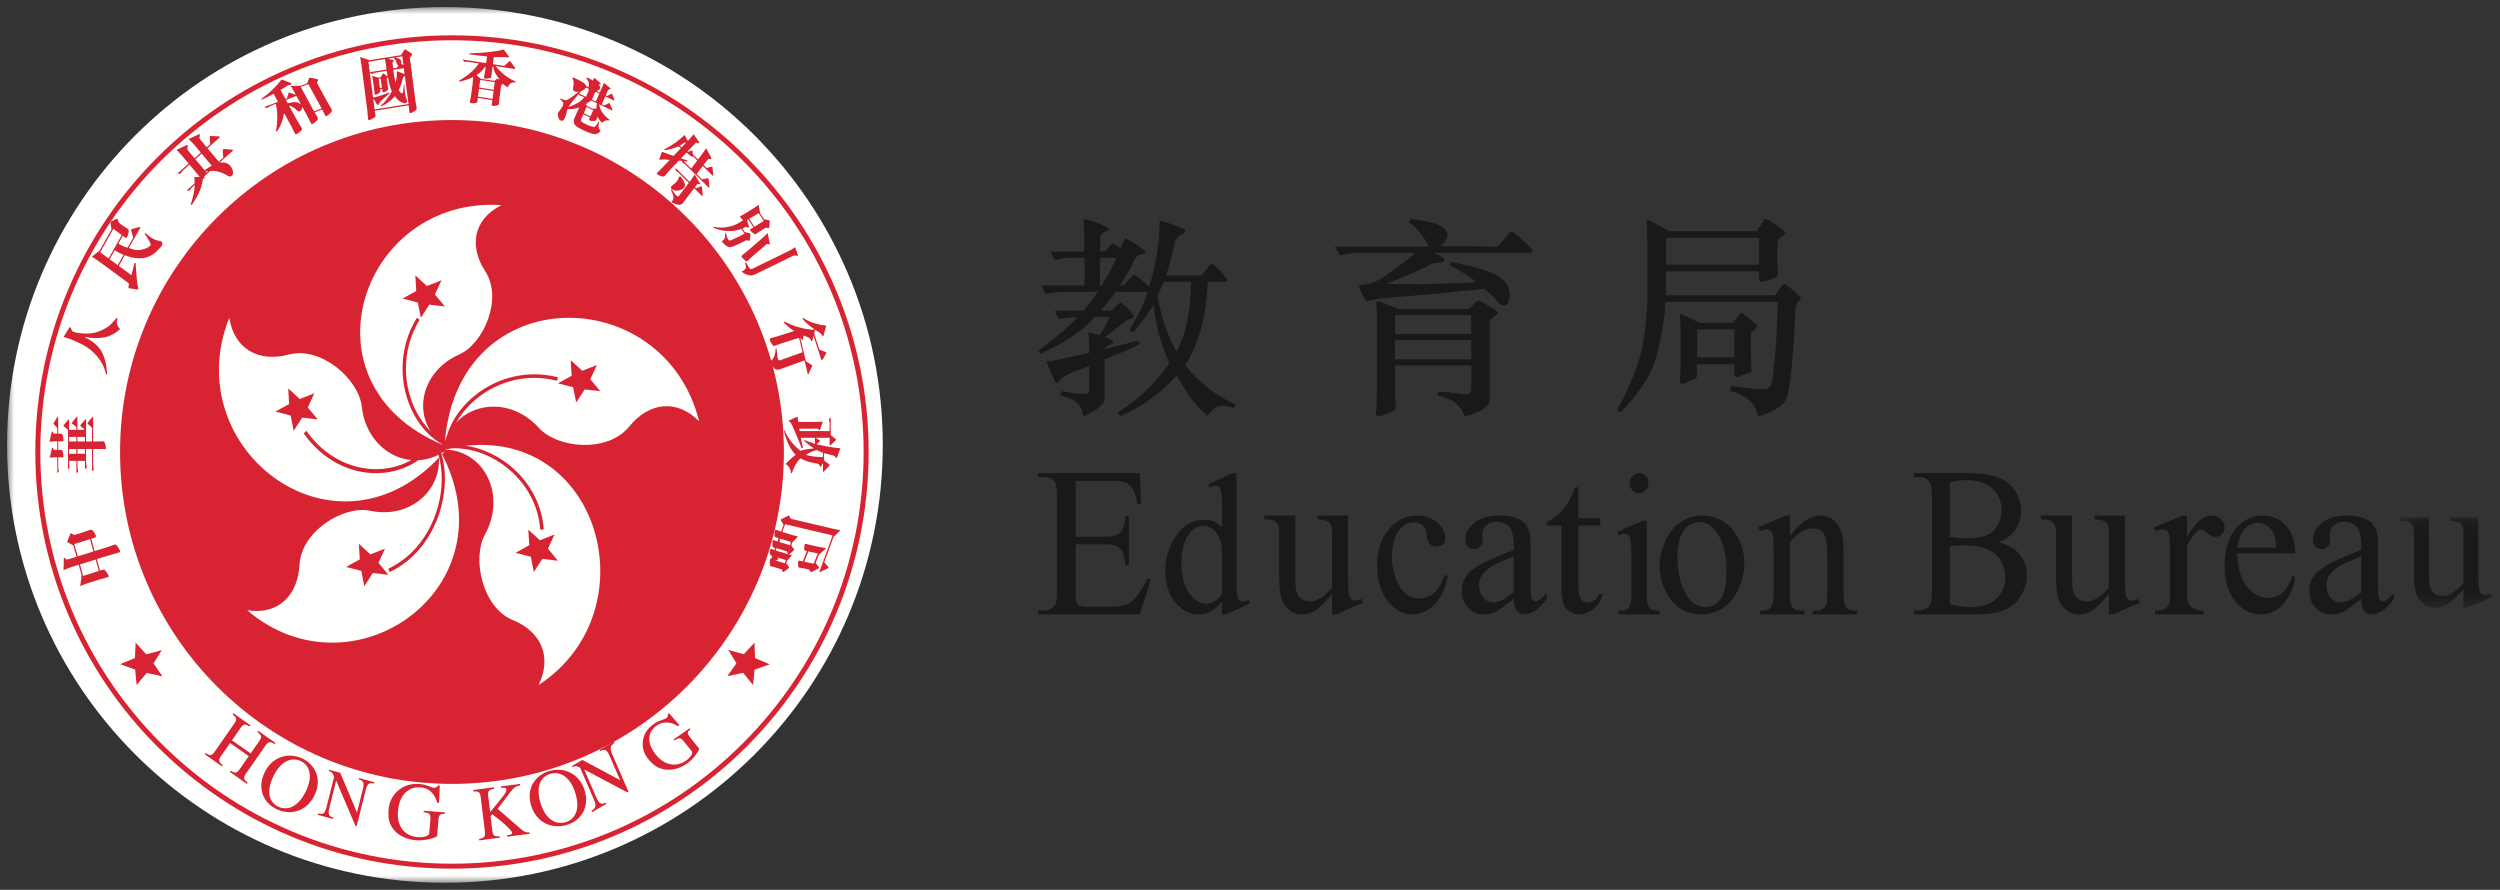 <?xml version="1.0" encoding="UTF-8"?>
<svg width="177px" height="63px" viewBox="0 0 177 63" version="1.1" xmlns="http://www.w3.org/2000/svg" xmlns:xlink="http://www.w3.org/1999/xlink">
    <rect x="0" y="0" width="177" height="63" fill="#333333" stroke="none"/>
    <!-- Generator: Sketch 51.3 (57544) - http://www.bohemiancoding.com/sketch -->
    <title>Group 129</title>
    <desc>Created with Sketch.</desc>
    <defs>
        <polygon id="path-1" points="0.405 0.136 6.957 0.136 6.957 6.526 0.405 6.526"></polygon>
        <polygon id="path-3" points="0 62 176 62 176 0 0 0"></polygon>
    </defs>
    <g id="Symbols" stroke="none" stroke-width="1" fill="none" fill-rule="evenodd">
        <g id="footer" transform="translate(-124, -32)">
            <g id="Group-129">
                <g transform="translate(124.5, 32.5)">
                    <path d="M75.658,33.547 L75.658,37.499 L77.708,37.499 C78.239,37.499 78.597,37.414 78.776,37.242 C79.013,37.016 79.148,36.618 79.173,36.047 L79.429,36.047 L79.429,39.526 L79.173,39.526 C79.11,39.041 79.046,38.728 78.982,38.59 C78.899,38.417 78.765,38.283 78.576,38.184 C78.388,38.086 78.097,38.038 77.708,38.038 L75.658,38.038 L75.658,41.334 C75.658,41.775 75.674,42.045 75.713,42.142 C75.749,42.237 75.813,42.313 75.904,42.369 C75.997,42.426 76.171,42.455 76.429,42.455 L78.011,42.455 C78.539,42.455 78.921,42.416 79.162,42.337 C79.399,42.258 79.628,42.104 79.848,41.873 C80.133,41.566 80.425,41.108 80.724,40.493 L81,40.493 L80.194,43 L73,43 L73,42.726 L73.33,42.726 C73.551,42.726 73.76,42.672 73.957,42.558 C74.105,42.479 74.203,42.361 74.256,42.204 C74.308,42.046 74.337,41.724 74.337,41.236 L74.337,34.741 C74.337,34.107 74.276,33.717 74.157,33.568 C73.991,33.372 73.716,33.274 73.33,33.274 L73,33.274 L73,33 L80.194,33 L80.296,35.19 L80.028,35.19 C79.934,34.664 79.825,34.303 79.708,34.107 C79.59,33.911 79.416,33.76 79.188,33.656 C79.006,33.583 78.681,33.547 78.217,33.547 L75.658,33.547 Z" id="Fill-1" fill="#1A1919"></path>
                    <path d="M86.013,41.614 L86.013,38.358 C85.989,38.046 85.914,37.762 85.79,37.504 C85.663,37.246 85.5,37.053 85.293,36.919 C85.087,36.791 84.885,36.724 84.691,36.724 C84.324,36.724 83.997,36.907 83.711,37.269 C83.332,37.747 83.143,38.446 83.143,39.365 C83.143,40.294 83.326,41.006 83.692,41.498 C84.058,41.994 84.464,42.243 84.915,42.243 C85.295,42.243 85.661,42.033 86.013,41.614 Z M86.013,42.097 C85.735,42.418 85.462,42.65 85.196,42.792 C84.93,42.93 84.643,43 84.334,43 C83.711,43 83.166,42.712 82.698,42.134 C82.234,41.557 82,40.817 82,39.91 C82,39.003 82.258,38.176 82.775,37.426 C83.29,36.672 83.954,36.298 84.765,36.298 C85.269,36.298 85.684,36.473 86.013,36.827 L86.013,35.661 C86.013,34.94 85.999,34.496 85.967,34.33 C85.937,34.165 85.887,34.051 85.821,33.993 C85.754,33.933 85.671,33.903 85.571,33.903 C85.462,33.903 85.319,33.94 85.14,34.014 L85.059,33.772 L86.762,33 L87.043,33 L87.043,40.304 C87.043,41.044 87.058,41.494 87.091,41.659 C87.122,41.823 87.172,41.935 87.241,42 C87.308,42.065 87.39,42.097 87.481,42.097 C87.592,42.097 87.743,42.059 87.93,41.98 L88,42.221 L86.302,43 L86.013,43 L86.013,42.097 Z" id="Fill-3" fill="#1A1919"></path>
                    <path d="M94.942,36 L94.942,40.116 C94.942,40.902 94.959,41.381 94.994,41.558 C95.026,41.734 95.082,41.855 95.158,41.925 C95.233,41.994 95.322,42.029 95.423,42.029 C95.565,42.029 95.724,41.987 95.903,41.903 L96,42.162 L94.117,43 L93.809,43 L93.809,41.561 C93.268,42.196 92.857,42.592 92.571,42.755 C92.288,42.919 91.989,43 91.672,43 C91.319,43 91.014,42.891 90.755,42.672 C90.496,42.451 90.317,42.167 90.216,41.821 C90.116,41.475 90.066,40.987 90.066,40.353 L90.066,37.321 C90.066,36.998 90.032,36.776 89.969,36.652 C89.906,36.529 89.809,36.433 89.683,36.367 C89.559,36.3 89.329,36.271 89,36.273 L89,36 L91.205,36 L91.205,40.546 C91.205,41.179 91.307,41.594 91.51,41.791 C91.715,41.988 91.961,42.087 92.25,42.087 C92.447,42.087 92.67,42.022 92.918,41.888 C93.169,41.755 93.466,41.498 93.809,41.125 L93.809,37.276 C93.809,36.89 93.743,36.628 93.612,36.493 C93.483,36.357 93.211,36.284 92.798,36.273 L92.798,36 L94.942,36 Z" id="Fill-5" fill="#1A1919"></path>
                    <path d="M102,40.29 C101.84,41.159 101.527,41.83 101.06,42.296 C100.594,42.765 100.077,43 99.514,43 C98.84,43 98.252,42.686 97.753,42.056 C97.251,41.425 97,40.574 97,39.504 C97,38.465 97.279,37.622 97.833,36.974 C98.389,36.325 99.053,36 99.831,36 C100.413,36 100.892,36.171 101.268,36.514 C101.643,36.86 101.831,37.216 101.831,37.586 C101.831,37.77 101.778,37.915 101.673,38.029 C101.567,38.142 101.42,38.198 101.229,38.198 C100.975,38.198 100.782,38.108 100.654,37.924 C100.579,37.825 100.531,37.632 100.506,37.348 C100.483,37.064 100.396,36.848 100.245,36.698 C100.094,36.555 99.885,36.482 99.618,36.482 C99.186,36.482 98.838,36.661 98.576,37.017 C98.224,37.489 98.05,38.109 98.05,38.883 C98.05,39.672 98.224,40.368 98.571,40.97 C98.918,41.573 99.389,41.877 99.98,41.877 C100.403,41.877 100.782,41.714 101.119,41.392 C101.357,41.172 101.587,40.769 101.812,40.189 L102,40.29 Z" id="Fill-7" fill="#1A1919"></path>
                    <path d="M106.676,41.427 L106.676,38.889 C105.952,39.179 105.482,39.387 105.271,39.506 C104.891,39.721 104.619,39.944 104.454,40.177 C104.292,40.41 104.212,40.663 104.212,40.941 C104.212,41.291 104.315,41.58 104.521,41.811 C104.727,42.042 104.964,42.156 105.234,42.156 C105.6,42.156 106.08,41.913 106.676,41.427 M106.676,41.9 C105.999,42.429 105.574,42.734 105.4,42.817 C105.14,42.938 104.864,43 104.569,43 C104.114,43 103.737,42.841 103.443,42.526 C103.145,42.211 103,41.796 103,41.282 C103,40.957 103.069,40.675 103.216,40.438 C103.413,40.108 103.754,39.798 104.242,39.506 C104.731,39.216 105.542,38.862 106.676,38.444 L106.676,38.183 C106.676,37.517 106.571,37.062 106.362,36.815 C106.155,36.568 105.85,36.444 105.449,36.444 C105.146,36.444 104.906,36.527 104.731,36.692 C104.547,36.856 104.454,37.046 104.454,37.26 L104.469,37.681 C104.469,37.904 104.414,38.077 104.299,38.198 C104.187,38.319 104.039,38.38 103.856,38.38 C103.679,38.38 103.533,38.317 103.42,38.19 C103.307,38.064 103.252,37.892 103.252,37.675 C103.252,37.256 103.463,36.873 103.886,36.523 C104.309,36.174 104.903,36 105.665,36 C106.254,36 106.734,36.1 107.107,36.299 C107.393,36.448 107.603,36.685 107.737,37.004 C107.823,37.214 107.867,37.639 107.867,38.285 L107.867,40.547 C107.867,41.182 107.879,41.572 107.903,41.713 C107.927,41.858 107.966,41.954 108.022,42.002 C108.077,42.049 108.139,42.075 108.214,42.075 C108.289,42.075 108.355,42.057 108.414,42.024 C108.516,41.962 108.711,41.784 109,41.492 L109,41.9 C108.459,42.629 107.946,42.992 107.454,42.992 C107.22,42.992 107.031,42.91 106.892,42.744 C106.753,42.579 106.681,42.297 106.676,41.9" id="Fill-9" fill="#1A1919"></path>
                    <path d="M111.247,34 L111.247,36.199 L112.797,36.199 L112.797,36.709 L111.247,36.709 L111.247,41.049 C111.247,41.483 111.31,41.777 111.432,41.926 C111.555,42.075 111.713,42.152 111.907,42.152 C112.066,42.152 112.22,42.102 112.371,42.002 C112.52,41.902 112.636,41.755 112.719,41.56 L113,41.56 C112.831,42.038 112.592,42.396 112.283,42.639 C111.975,42.879 111.655,43 111.328,43 C111.105,43 110.887,42.937 110.676,42.814 C110.461,42.688 110.305,42.512 110.204,42.279 C110.1,42.049 110.052,41.692 110.052,41.209 L110.052,36.709 L109,36.709 L109,36.468 C109.265,36.362 109.537,36.181 109.817,35.924 C110.094,35.669 110.341,35.366 110.558,35.015 C110.669,34.83 110.825,34.493 111.022,34 L111.247,34 Z" id="Fill-11" fill="#1A1919"></path>
                    <path d="M115.55,33 C115.731,33 115.889,33.069 116.017,33.209 C116.144,33.345 116.209,33.512 116.209,33.71 C116.209,33.906 116.144,34.075 116.017,34.217 C115.889,34.356 115.731,34.428 115.55,34.428 C115.366,34.428 115.208,34.356 115.079,34.217 C114.946,34.075 114.88,33.906 114.88,33.71 C114.88,33.512 114.946,33.345 115.075,33.209 C115.202,33.069 115.362,33 115.55,33 Z M116.092,36.368 L116.092,41.543 C116.092,41.948 116.118,42.216 116.173,42.35 C116.226,42.483 116.308,42.583 116.413,42.648 C116.521,42.715 116.716,42.747 117,42.747 L117,43 L114.092,43 L114.092,42.747 C114.382,42.747 114.579,42.716 114.68,42.656 C114.779,42.594 114.86,42.494 114.919,42.353 C114.977,42.214 115.006,41.942 115.006,41.543 L115.006,39.063 C115.006,38.363 114.985,37.911 114.946,37.705 C114.918,37.554 114.871,37.45 114.804,37.391 C114.738,37.334 114.65,37.304 114.536,37.304 C114.413,37.304 114.265,37.339 114.092,37.41 L114,37.156 L115.803,36.368 L116.092,36.368 Z" id="Fill-13" fill="#1A1919"></path>
                    <path d="M119.797,36.468 C119.557,36.468 119.314,36.543 119.074,36.695 C118.831,36.846 118.637,37.114 118.487,37.493 C118.337,37.872 118.263,38.359 118.263,38.956 C118.263,39.918 118.442,40.747 118.802,41.443 C119.162,42.14 119.637,42.488 120.223,42.488 C120.663,42.488 121.025,42.296 121.309,41.912 C121.593,41.526 121.736,40.866 121.736,39.929 C121.736,38.757 121.5,37.835 121.025,37.161 C120.703,36.698 120.294,36.468 119.797,36.468 M120.007,36 C120.948,36 121.703,36.38 122.273,37.139 C122.757,37.787 123,38.533 123,39.374 C123,39.965 122.865,40.563 122.599,41.169 C122.33,41.775 121.965,42.23 121.496,42.538 C121.028,42.846 120.507,43 119.932,43 C118.995,43 118.25,42.603 117.7,41.811 C117.233,41.142 117,40.393 117,39.562 C117,38.956 117.142,38.355 117.425,37.755 C117.707,37.157 118.08,36.716 118.541,36.429 C119.002,36.143 119.491,36 120.007,36" id="Fill-15" fill="#1A1919"></path>
                    <path d="M126.228,37.44 C126.976,36.478 127.69,36 128.369,36 C128.72,36 129.019,36.094 129.269,36.278 C129.522,36.466 129.722,36.77 129.871,37.195 C129.972,37.492 130.024,37.948 130.024,38.56 L130.024,41.462 C130.024,41.894 130.056,42.186 130.121,42.339 C130.172,42.464 130.254,42.56 130.368,42.629 C130.482,42.699 130.694,42.733 131,42.733 L131,43 L127.839,43 L127.839,42.733 L127.973,42.733 C128.27,42.733 128.478,42.685 128.596,42.588 C128.715,42.492 128.798,42.35 128.843,42.162 C128.864,42.088 128.871,41.854 128.871,41.462 L128.871,38.68 C128.871,38.061 128.795,37.611 128.646,37.332 C128.493,37.053 128.24,36.913 127.882,36.913 C127.326,36.913 126.777,37.235 126.228,37.879 L126.228,41.462 C126.228,41.924 126.253,42.209 126.305,42.317 C126.369,42.461 126.459,42.567 126.574,42.632 C126.685,42.7 126.919,42.733 127.267,42.733 L127.267,43 L124.107,43 L124.107,42.733 L124.245,42.733 C124.571,42.733 124.791,42.646 124.906,42.47 C125.019,42.293 125.076,41.957 125.076,41.462 L125.076,38.939 C125.076,38.123 125.058,37.625 125.023,37.448 C124.987,37.27 124.934,37.148 124.864,37.083 C124.791,37.02 124.694,36.987 124.574,36.987 C124.445,36.987 124.289,37.024 124.107,37.099 L124,36.831 L125.927,36 L126.228,36 L126.228,37.44 Z" id="Fill-17" fill="#1A1919"></path>
                    <path d="M137.543,42.277 C138.051,42.412 138.551,42.476 139.045,42.476 C139.838,42.476 140.439,42.276 140.855,41.877 C141.27,41.475 141.478,40.98 141.478,40.39 C141.478,40.001 141.383,39.627 141.196,39.269 C141.008,38.91 140.703,38.628 140.278,38.421 C139.855,38.215 139.33,38.11 138.703,38.11 C138.433,38.11 138.201,38.114 138.01,38.126 C137.816,38.136 137.662,38.153 137.543,38.177 L137.543,42.277 Z M137.543,37.499 C137.706,37.532 137.892,37.56 138.098,37.576 C138.306,37.594 138.534,37.602 138.782,37.602 C139.42,37.602 139.901,37.525 140.223,37.37 C140.545,37.216 140.79,36.979 140.96,36.658 C141.13,36.339 141.215,35.99 141.215,35.611 C141.215,35.025 141.004,34.526 140.58,34.114 C140.156,33.702 139.536,33.494 138.725,33.494 C138.287,33.494 137.894,33.548 137.543,33.656 L137.543,37.499 Z M140.981,37.897 C141.597,38.046 142.058,38.282 142.364,38.605 C142.788,39.057 143,39.611 143,40.265 C143,40.762 142.86,41.236 142.58,41.69 C142.301,42.147 141.917,42.478 141.43,42.687 C140.941,42.896 140.196,43 139.197,43 L135,43 L135,42.727 L135.334,42.727 C135.705,42.727 135.972,42.595 136.133,42.329 C136.235,42.157 136.284,41.791 136.284,41.231 L136.284,34.77 C136.284,34.151 136.22,33.76 136.095,33.598 C135.924,33.381 135.67,33.273 135.334,33.273 L135,33.273 L135,33 L138.842,33 C139.559,33 140.134,33.059 140.567,33.177 C141.223,33.354 141.723,33.666 142.068,34.119 C142.414,34.567 142.587,35.084 142.587,35.67 C142.587,36.171 142.451,36.62 142.18,37.016 C141.908,37.412 141.508,37.706 140.981,37.897 Z" id="Fill-19" fill="#1A1919"></path>
                    <path d="M149.941,36 L149.941,40.116 C149.941,40.902 149.959,41.381 149.994,41.558 C150.029,41.734 150.083,41.855 150.158,41.925 C150.234,41.994 150.323,42.029 150.425,42.029 C150.566,42.029 150.726,41.987 150.906,41.903 L151,42.162 L149.117,43 L148.809,43 L148.809,41.561 C148.27,42.196 147.856,42.592 147.573,42.755 C147.289,42.919 146.989,43 146.673,43 C146.32,43 146.014,42.891 145.756,42.672 C145.496,42.451 145.316,42.167 145.215,41.821 C145.115,41.475 145.064,40.987 145.064,40.353 L145.064,37.321 C145.064,36.998 145.033,36.776 144.968,36.652 C144.905,36.529 144.809,36.433 144.683,36.367 C144.559,36.3 144.329,36.271 144,36.273 L144,36 L146.204,36 L146.204,40.546 C146.204,41.179 146.308,41.594 146.511,41.791 C146.715,41.988 146.963,42.087 147.248,42.087 C147.446,42.087 147.67,42.022 147.919,41.888 C148.167,41.755 148.467,41.498 148.809,41.125 L148.809,37.276 C148.809,36.89 148.744,36.628 148.614,36.493 C148.485,36.357 148.211,36.284 147.797,36.273 L147.797,36 L149.941,36 Z" id="Fill-21" fill="#1A1919"></path>
                    <path d="M154.338,36 L154.338,37.53 C154.9,36.51 155.479,36 156.069,36 C156.338,36 156.561,36.083 156.736,36.248 C156.912,36.415 157,36.605 157,36.824 C157,37.017 156.936,37.182 156.81,37.314 C156.682,37.448 156.531,37.515 156.354,37.515 C156.185,37.515 155.992,37.43 155.781,37.258 C155.568,37.088 155.41,37.003 155.306,37.003 C155.219,37.003 155.122,37.052 155.02,37.15 C154.8,37.356 154.573,37.688 154.338,38.153 L154.338,41.412 C154.338,41.788 154.385,42.072 154.479,42.265 C154.543,42.399 154.653,42.51 154.815,42.6 C154.976,42.689 155.209,42.733 155.511,42.733 L155.511,43 L152.074,43 L152.074,42.733 C152.415,42.733 152.669,42.679 152.835,42.57 C152.958,42.49 153.044,42.365 153.092,42.19 C153.116,42.108 153.129,41.869 153.129,41.471 L153.129,38.837 C153.129,38.044 153.114,37.572 153.082,37.422 C153.049,37.271 152.99,37.162 152.907,37.092 C152.82,37.021 152.713,36.988 152.586,36.988 C152.434,36.988 152.264,37.024 152.074,37.099 L152,36.831 L154.031,36 L154.338,36 Z" id="Fill-23" fill="#1A1919"></path>
                    <path d="M157.915,38.268 L160.652,38.268 C160.629,37.846 160.584,37.548 160.516,37.375 C160.408,37.105 160.248,36.894 160.036,36.741 C159.823,36.586 159.601,36.511 159.367,36.511 C159.011,36.511 158.689,36.665 158.411,36.976 C158.128,37.283 157.963,37.716 157.915,38.268 Z M157.915,38.686 C157.911,39.665 158.125,40.433 158.554,40.991 C158.984,41.548 159.491,41.826 160.07,41.826 C160.459,41.826 160.795,41.707 161.081,41.471 C161.367,41.231 161.607,40.825 161.802,40.249 L162,40.392 C161.911,41.051 161.648,41.648 161.214,42.191 C160.779,42.729 160.234,43 159.581,43 C158.871,43 158.264,42.692 157.758,42.076 C157.252,41.457 157,40.627 157,39.586 C157,38.458 157.257,37.577 157.777,36.947 C158.295,36.315 158.946,36 159.728,36 C160.391,36 160.936,36.242 161.362,36.731 C161.787,37.217 162,37.868 162,38.686 L157.915,38.686 Z" id="Fill-25" fill="#1A1919"></path>
                    <path d="M166.676,41.427 L166.676,38.889 C165.951,39.179 165.482,39.387 165.271,39.506 C164.893,39.721 164.62,39.944 164.456,40.177 C164.291,40.41 164.212,40.663 164.212,40.941 C164.212,41.291 164.315,41.58 164.521,41.811 C164.727,42.042 164.966,42.156 165.235,42.156 C165.601,42.156 166.081,41.913 166.676,41.427 M166.676,41.9 C165.999,42.429 165.572,42.734 165.4,42.817 C165.142,42.938 164.865,43 164.572,43 C164.115,43 163.74,42.841 163.443,42.526 C163.146,42.211 163,41.796 163,41.282 C163,40.957 163.069,40.675 163.215,40.438 C163.413,40.108 163.754,39.798 164.243,39.506 C164.732,39.216 165.543,38.862 166.676,38.444 L166.676,38.183 C166.676,37.517 166.572,37.062 166.362,36.815 C166.155,36.568 165.85,36.444 165.451,36.444 C165.148,36.444 164.908,36.527 164.729,36.692 C164.547,36.856 164.456,37.046 164.456,37.26 L164.47,37.681 C164.47,37.904 164.412,38.077 164.3,38.198 C164.188,38.319 164.041,38.38 163.858,38.38 C163.681,38.38 163.534,38.317 163.42,38.19 C163.308,38.064 163.252,37.892 163.252,37.675 C163.252,37.256 163.463,36.873 163.886,36.523 C164.31,36.174 164.903,36 165.668,36 C166.253,36 166.734,36.1 167.11,36.299 C167.393,36.448 167.603,36.685 167.739,37.004 C167.822,37.214 167.867,37.639 167.867,38.285 L167.867,40.547 C167.867,41.182 167.879,41.572 167.903,41.713 C167.927,41.858 167.966,41.954 168.022,42.002 C168.078,42.049 168.142,42.075 168.214,42.075 C168.292,42.075 168.358,42.057 168.416,42.024 C168.516,41.962 168.712,41.784 169,41.492 L169,41.9 C168.462,42.629 167.946,42.992 167.455,42.992 C167.22,42.992 167.033,42.91 166.894,42.744 C166.754,42.579 166.681,42.297 166.676,41.9" id="Fill-27" fill="#1A1919"></path>
                    <g id="Group-31" transform="translate(169, 36)">
                        <mask id="mask-2" fill="white">
                            <use xlink:href="#path-1"></use>
                        </mask>
                        <g id="Clip-30"></g>
                        <path d="M5.967,0.136 L5.967,3.893 C5.967,4.61 5.983,5.048 6.016,5.21 C6.048,5.37 6.1,5.48 6.169,5.545 C6.241,5.608 6.324,5.639 6.419,5.639 C6.551,5.639 6.7,5.601 6.869,5.525 L6.957,5.761 L5.195,6.526 L4.907,6.526 L4.907,5.212 C4.401,5.792 4.014,6.154 3.749,6.302 C3.483,6.451 3.202,6.526 2.907,6.526 C2.576,6.526 2.289,6.426 2.049,6.226 C1.806,6.024 1.637,5.765 1.542,5.45 C1.448,5.134 1.401,4.688 1.401,4.11 L1.401,1.341 C1.401,1.047 1.372,0.844 1.312,0.731 C1.253,0.618 1.163,0.531 1.044,0.471 C0.928,0.409 0.713,0.383 0.405,0.385 L0.405,0.136 L2.468,0.136 L2.468,4.285 C2.468,4.863 2.565,5.242 2.755,5.422 C2.946,5.602 3.177,5.693 3.445,5.693 C3.631,5.693 3.84,5.633 4.073,5.511 C4.307,5.389 4.586,5.155 4.907,4.814 L4.907,1.3 C4.907,0.948 4.846,0.709 4.723,0.586 C4.602,0.461 4.347,0.395 3.959,0.385 L3.959,0.136 L5.967,0.136 Z" id="Fill-29" fill="#1A1919" mask="url(#mask-2)"></path>
                    </g>
                    <path d="M81.902,19.451 L81.459,20.436 C81.666,21.838 82.139,23.193 82.785,24.378 C83.39,23.379 83.773,21.884 83.832,19.451 L81.902,19.451 Z M77.392,17.757 L77.376,19.714 L77.511,19.714 C77.877,19.082 78.261,18.434 78.541,17.757 L77.392,17.757 Z M86.838,28.398 C85.968,28.03 85.454,28.291 84.981,28.938 C83.876,27.953 83.58,27.367 82.801,26.088 C81.828,27.213 80.324,28.338 78.837,28.954 L78.645,28.707 C79.985,27.859 81.37,26.628 82.284,25.21 C81.739,23.932 81.313,22.532 81.164,21.083 C80.606,22.007 80.279,22.376 79.72,23.04 L79.471,22.87 C79.97,22.007 80.442,21.207 80.751,20.16 L78.483,20.16 C78.173,20.623 77.79,21.052 77.436,21.499 L78.173,21.499 L78.763,20.945 C78.894,20.882 79.191,21.193 79.381,21.361 L79.764,21.809 C79.868,22.084 79.41,22.054 79.234,22.193 C78.733,22.562 78.248,23.04 77.715,23.362 C77.908,23.424 78.099,23.501 78.276,23.61 C78.453,23.871 77.894,23.932 77.702,24.117 L77.702,24.225 L80.089,23.61 L80.222,23.84 C79.41,24.256 78.541,24.61 77.702,24.949 L77.702,27.675 C77.702,28.291 76.729,28.722 76.198,29 C76.065,28.059 75.681,27.782 74.563,27.489 L74.62,27.198 C75.209,27.289 75.859,27.428 76.448,27.367 C76.58,27.352 76.61,27.243 76.61,27.152 L76.61,25.426 C76.065,25.628 75.667,25.75 75.152,25.982 C74.842,26.12 74.681,26.289 74.43,26.537 C74.357,26.643 74.267,26.659 74.209,26.537 C74.003,26.088 73.781,25.613 73.604,25.149 C73.575,25.026 73.794,25.104 73.913,25.071 L76.61,24.487 L76.61,23.855 L76.567,23.008 C76.833,23.086 77.082,23.164 77.347,23.239 C77.628,22.839 77.848,22.376 78.069,21.946 L77.008,21.946 C75.917,23.164 74.519,23.932 73.178,24.548 L73,24.332 C73.973,23.624 74.946,22.884 75.784,21.961 C75.327,21.961 74.886,22.023 74.444,22.084 L74.178,21.499 L76.198,21.499 C76.597,21.099 76.905,20.59 77.231,20.16 L75.077,20.16 C74.694,20.16 74.148,20.206 73.514,20.297 L73.235,19.714 L76.287,19.714 L76.287,17.757 L75.183,17.757 C74.828,17.757 74.502,17.849 74.165,17.911 L73.868,17.311 L76.271,17.311 C76.287,16.557 76.244,15.723 76.213,15 C76.891,15.154 77.274,15.292 77.922,15.617 C78.187,15.847 77.642,15.895 77.495,16.077 C77.405,16.155 77.405,16.232 77.392,16.309 L77.392,17.295 L77.79,17.295 C77.922,17.127 78.039,16.895 78.261,16.756 C78.422,16.756 78.629,16.956 78.837,17.079 L79.131,16.371 C79.632,16.586 80.118,16.88 80.56,17.25 C80.781,17.526 80.206,17.464 80.03,17.619 L79.853,17.818 C79.558,18.481 79.191,19.082 78.792,19.714 L79.073,19.714 C79.278,19.481 79.5,19.22 79.706,18.989 C79.764,18.927 79.853,18.942 79.941,19.021 C80.236,19.251 80.531,19.512 80.856,19.805 C81.326,18.326 81.593,16.787 81.606,15.107 C82.226,15.278 82.816,15.478 83.376,15.756 C83.537,15.97 83.184,16.093 83.036,16.17 C82.594,16.401 82.698,16.833 82.565,17.172 C82.419,17.773 82.27,18.419 82.048,19.004 L84.583,19.004 L85.159,18.249 C85.217,18.203 85.305,18.186 85.366,18.22 C85.748,18.496 86.087,18.866 86.367,19.251 C86.456,19.358 86.367,19.451 86.235,19.451 L85.011,19.451 C84.922,21.607 84.496,23.624 83.419,25.349 C84.406,26.597 85.646,27.583 87,28.137 L86.838,28.398 Z" id="Fill-32" fill="#1A1919"></path>
                    <mask id="mask-4" fill="white">
                        <use xlink:href="#path-3"></use>
                    </mask>
                    <g id="Clip-35"></g>
                    <path d="M98.276,23.144 L103.66,23.144 L103.66,21.811 L98.276,21.811 L98.276,23.144 Z M98.262,24.937 L103.661,24.937 L103.661,23.586 L98.262,23.586 L98.262,24.937 Z M101.335,27.21 C101.99,27.256 102.661,27.393 103.349,27.422 C103.489,27.422 103.66,27.316 103.66,27.134 L103.677,25.375 L98.276,25.375 L98.276,27.271 C98.276,27.65 98.309,28.016 98.323,28.408 C98.309,28.5 98.197,28.545 98.137,28.591 C97.791,28.727 97.48,28.909 97.106,29 C96.996,28.986 96.966,28.893 96.917,28.832 C96.966,28.287 96.982,27.619 96.982,27.028 L96.982,21.75 C96.982,21.386 96.936,21.233 96.936,20.9 C96.936,20.795 97.153,20.84 97.324,20.9 C97.699,21.053 97.948,21.158 98.511,21.37 L103.506,21.37 L104.019,20.855 C104.13,20.763 104.269,20.779 104.363,20.84 L105.439,21.476 C105.518,21.538 105.596,21.66 105.485,21.75 C105.283,21.917 105.143,21.994 104.973,22.204 L104.973,25.921 L104.973,27.802 C104.973,28.455 103.864,28.804 103.193,29 C103.021,28.47 102.677,27.999 102.115,27.772 C101.851,27.664 101.57,27.559 101.273,27.484 L101.335,27.21 Z M99.4,15 C100.181,15.106 100.945,15.213 101.615,15.562 C101.773,15.652 101.976,15.895 101.976,16.123 C101.959,16.456 101.71,16.819 101.46,16.926 L105.55,16.958 L106.36,16.002 C106.406,15.909 106.563,15.925 106.657,15.941 C107.109,16.35 107.561,16.698 107.968,17.17 C108.03,17.26 108.001,17.397 107.889,17.397 L101.037,17.397 L101.74,17.761 C101.804,17.821 101.787,17.957 101.694,18.02 C101.523,18.14 101.148,18.094 100.851,18.185 C99.775,18.776 98.683,19.171 97.653,19.596 L100.227,19.626 L103.957,19.489 L104.019,19.459 C103.428,19.004 102.786,18.596 102.132,18.276 L102.225,18.034 C103.441,18.292 104.612,18.535 105.485,19.004 C105.845,19.202 106.222,19.55 106.299,19.885 C106.377,20.262 106.438,20.447 106.314,20.824 C106.268,20.962 106.174,21.067 106.096,21.099 C105.628,21.233 105.455,20.688 105.096,20.37 L104.596,19.945 L101.398,20.279 L97.264,20.627 C96.936,20.658 96.622,20.763 96.312,20.824 L96.232,20.795 C96.091,20.581 95.747,20.019 95.734,19.84 C95.701,19.565 96.279,19.687 96.544,19.565 C97.264,19.324 97.666,18.958 98.416,18.428 C98.854,18.11 99.308,17.745 99.682,17.397 L95.544,17.397 C95.155,17.458 94.749,17.473 94.373,17.593 L94,16.958 L100.663,16.958 L100.509,16.638 C100.181,16.136 99.775,15.607 99.26,15.242 L99.4,15 Z" id="Fill-34" fill="#1A1919" mask="url(#mask-4)"></path>
                    <path d="M119.658,24.806 L122.301,24.806 L122.301,22.824 L119.658,22.824 L119.658,24.806 Z M119.642,26.131 C119.642,26.256 119.553,26.301 119.226,26.443 C119.031,26.536 118.822,26.615 118.613,26.693 C118.54,26.676 118.465,26.615 118.448,26.552 L118.479,25.491 L118.479,22.574 L118.434,21.702 C118.912,21.889 119.345,22.122 119.822,22.355 L122.196,22.355 L122.674,21.717 C122.72,21.67 122.853,21.64 122.941,21.717 L123.81,22.434 C123.942,22.543 123.928,22.667 123.854,22.714 C123.57,22.996 123.451,22.996 123.451,23.261 L123.465,24.65 C123.465,25.039 123.481,25.366 123.51,25.694 C123.51,25.818 123.362,25.882 123.151,25.958 L122.509,26.208 C122.406,26.223 122.301,26.161 122.301,26.082 L122.301,25.288 L119.642,25.288 L119.642,26.131 Z M117.464,18.239 L124.048,18.239 L124.048,16.338 L117.464,16.338 L117.464,18.239 Z M125.675,19.672 C125.69,19.611 125.87,19.581 125.958,19.672 C126.347,19.956 126.616,20.189 126.974,20.517 C127.109,20.625 126.676,20.907 126.631,21.186 C126.543,23.291 126.392,25.849 126.092,27.394 C125.914,28.36 124.765,28.703 123.972,29 C123.884,28.36 123.451,27.752 122.853,27.519 C122.585,27.377 122.316,27.254 122.004,27.192 L122.048,26.831 C122.809,26.942 123.584,27.034 124.407,27.05 C125.048,26.988 124.959,26.52 125.048,25.803 C125.256,24.197 125.331,22.464 125.376,20.875 L117.419,20.875 C117.344,22.216 117.12,23.277 116.837,24.493 L116.806,24.617 C116.433,26.177 115.359,27.503 114.266,28.689 C114.164,28.689 114.075,28.579 114,28.518 C114.85,26.926 115.611,25.304 115.88,23.463 C116.014,22.497 116.133,21.545 116.133,20.517 L116.133,16.726 L116.089,15.027 C116.628,15.261 117.134,15.557 117.642,15.869 L123.897,15.869 L124.393,15.073 C124.451,14.978 124.601,14.978 124.675,15.057 C125.092,15.323 125.48,15.572 125.853,15.885 C125.99,16.087 125.6,16.227 125.451,16.429 L125.348,16.572 C125.331,17.335 125.331,18.162 125.376,18.911 C125.376,19.034 125.273,19.129 125.183,19.174 L124.257,19.47 C124.092,19.47 124.048,19.41 124.048,19.285 L124.034,18.708 L117.448,18.708 L117.434,20.407 L125.183,20.407 L125.675,19.672 Z" id="Fill-36" fill="#1A1919" mask="url(#mask-4)"></path>
                    <path d="M30.999,62 C48.12,62 62,48.119 62,31.001 C62,13.882 48.12,0 30.999,0 C13.88,0 0,13.882 0,31.001 C0,48.119 13.88,62 30.999,62" id="Fill-37" fill="#FFFFFE" mask="url(#mask-4)"></path>
                    <path d="M31.502,60.649 C15.404,60.649 2.354,47.598 2.354,31.5 C2.354,15.402 15.404,2.351 31.502,2.351 C47.597,2.351 60.645,15.402 60.645,31.5 C60.645,47.598 47.597,60.649 31.502,60.649 M31.502,2 C15.21,2 2,15.208 2,31.5 C2,47.794 15.21,61 31.502,61 C47.793,61 61,47.794 61,31.5 C61,15.208 47.793,2 31.502,2" id="Fill-38" fill="#D82333" mask="url(#mask-4)"></path>
                    <path d="M31.501,55 C44.479,55 55,44.48 55,31.501 C55,18.522 44.479,8 31.501,8 C18.52,8 8,18.522 8,31.501 C8,44.48 18.52,55 31.501,55" id="Fill-39" fill="#D82333" mask="url(#mask-4)"></path>
                    <path d="M30.865,31 C20.517,26.677 25.104,13.356 35,14.024 C32.998,15.041 32.708,16.939 33.85,18.696 C35.131,20.666 33.733,23.832 32.002,24.602 C29.156,25.867 28.587,29.24 30.865,31" id="Fill-40" fill="#FFFFFE" mask="url(#mask-4)"></path>
                    <path d="M31,31.435 C23.537,40.104 11.977,31.397 15.731,22 C16.099,24.267 17.857,25.157 19.932,24.606 C22.252,23.992 24.904,26.361 25.114,28.288 C25.458,31.453 28.571,33.084 31,31.435" id="Fill-41" fill="#FFFFFE" mask="url(#mask-4)"></path>
                    <path d="M30.435,31 C36.234,40.823 24.604,49.205 17,42.705 C19.223,43.055 20.584,41.645 20.707,39.488 C20.84,37.076 23.852,35.267 25.711,35.662 C28.764,36.312 31.229,33.833 30.435,31" id="Fill-42" fill="#FFFFFE" mask="url(#mask-4)"></path>
                    <path d="M31,31.321 C41.751,28.721 45.888,42.616 37.631,48 C38.629,45.947 37.749,44.186 35.812,43.404 C33.645,42.525 32.905,39.036 33.832,37.353 C35.355,34.587 33.835,31.422 31,31.321" id="Fill-43" fill="#FFFFFE" mask="url(#mask-4)"></path>
                    <path d="M31,30.738 C31.98,19.229 46.534,19.434 49,29.325 C47.367,27.694 45.41,28.021 44.042,29.705 C42.511,31.589 38.953,31.24 37.652,29.793 C35.507,27.419 32.007,27.948 31,30.738" id="Fill-44" fill="#FFFFFE" mask="url(#mask-4)"></path>
                    <polygon id="Fill-45" fill="#D82333" mask="url(#mask-4)" points="29.894 21.069 29.297 22 29.08 20.916 28 20.64 28.971 20.101 28.905 19 29.721 19.749 30.757 19.343 30.292 20.347 31 21.199"></polygon>
                    <polygon id="Fill-46" fill="#D82333" mask="url(#mask-4)" points="21.292 28.349 22 29.2 20.894 29.069 20.295 30 20.077 28.916 19 28.643 19.972 28.102 19.906 27 20.722 27.749 21.757 27.344"></polygon>
                    <polygon id="Fill-47" fill="#D82333" mask="url(#mask-4)" points="25.722 38.75 26.759 38.345 26.294 39.347 27 40.198 25.895 40.069 25.295 41 25.078 39.916 24 39.642 24.973 39.102 24.905 38"></polygon>
                    <polygon id="Fill-48" fill="#D82333" mask="url(#mask-4)" points="36.972 38.101 36.905 37 37.725 37.75 38.76 37.344 38.292 38.346 39 39.199 37.894 39.07 37.296 40 37.08 38.917 36 38.642"></polygon>
                    <polygon id="Fill-49" fill="#D82333" mask="url(#mask-4)" points="40.078 26.917 39 26.641 39.973 26.103 39.905 25 40.722 25.75 41.76 25.344 41.293 26.347 42 27.198 40.895 27.07 40.295 28"></polygon>
                    <path d="M28,25.59 C28,24.391 28.309,23.145 29.012,22 L29.214,22.132 C28.535,23.235 28.239,24.434 28.239,25.59 C28.239,27.845 29.375,29.928 31,30.78 L30.891,31 C29.166,30.09 28.002,27.926 28,25.59" id="Fill-50" fill="#D82333" mask="url(#mask-4)"></path>
                    <path d="M21,30.185 L21.186,30 C22.507,31.87 24.372,32.715 26.12,32.715 C27.567,32.716 28.933,32.13 29.829,31.078 L30,31.28 C29.049,32.396 27.623,33 26.12,33 C24.307,33 22.374,32.124 21,30.185" id="Fill-51" fill="#D82333" mask="url(#mask-4)"></path>
                    <path d="M30.326,31.12 L30.329,31.12 L30.326,31.12 Z M27,39.756 C29.468,38.611 30.775,35.864 30.775,33.414 C30.775,32.59 30.625,31.802 30.329,31.12 L30.532,31 C30.848,31.724 31,32.553 31,33.414 C31,35.966 29.645,38.812 27.085,40 L27,39.756 Z" id="Fill-52" fill="#D82333" mask="url(#mask-4)"></path>
                    <path d="M31.699,31.238 C31.475,31.238 31.254,31.253 31.036,31.286 L31,31.05 C31.229,31.016 31.464,31 31.699,31 C34.573,31.003 37.742,33.431 38,36.986 L37.748,37 C37.507,33.578 34.428,31.236 31.699,31.238" id="Fill-53" fill="#D82333" mask="url(#mask-4)"></path>
                    <path d="M31,30.961 C31.416,28.35 34.127,26.002 37.337,26 C37.879,26 38.438,26.067 39,26.212 L38.939,26.459 C38.397,26.318 37.86,26.254 37.337,26.254 C34.245,26.249 31.627,28.538 31.245,31 L31,30.961 Z" id="Fill-54" fill="#D82333" mask="url(#mask-4)"></path>
                    <polygon id="Fill-55" fill="#D82333" mask="url(#mask-4)" points="10.37 46.471 11 47.385 9.885 47.144 9.174 48 9.069 46.908 8 46.523 9.052 46.092 9.102 45 9.853 45.823 10.955 45.531"></polygon>
                    <polygon id="Fill-56" fill="#D82333" mask="url(#mask-4)" points="51.638 46.461 51 47.37 52.115 47.136 52.815 48 52.928 46.909 54 46.535 52.959 46.094 52.916 45 52.16 45.817 51.064 45.517"></polygon>
                    <path d="M14.057,52.819 C14.436,53.06 14.521,52.974 14.751,52.647 L16.072,50.749 C16.3,50.424 16.268,50.339 15.965,50.083 L16.024,50 L17.235,50.854 L17.178,50.937 C16.826,50.729 16.736,50.75 16.517,51.06 L15.925,51.912 L17.245,52.842 L17.838,51.992 C18.065,51.668 18.033,51.581 17.73,51.327 L17.787,51.245 L19,52.099 L18.943,52.18 C18.592,51.975 18.501,51.994 18.283,52.304 L16.929,54.251 C16.727,54.541 16.711,54.655 17.036,54.917 L16.979,55 L15.765,54.146 L15.825,54.063 C16.203,54.303 16.287,54.218 16.517,53.889 L17.112,53.036 L15.792,52.104 L15.163,53.007 C14.962,53.297 14.947,53.411 15.27,53.673 L15.214,53.755 L14,52.902 L14.057,52.819 Z" id="Fill-57" fill="#D82333" mask="url(#mask-4)"></path>
                    <path d="M21.157,55.519 C21.729,54.32 21.331,53.623 20.777,53.375 C20.223,53.124 19.418,53.281 18.846,54.479 C18.293,55.634 18.62,56.353 19.22,56.623 C19.826,56.894 20.601,56.675 21.157,55.519 M18.226,54.205 C18.804,52.996 19.979,52.785 20.87,53.184 C21.757,53.586 22.348,54.593 21.77,55.802 C21.236,56.922 20.112,57.253 19.132,56.811 C18.153,56.371 17.69,55.325 18.226,54.205" id="Fill-58" fill="#D82333" mask="url(#mask-4)"></path>
                    <path d="M25.977,54.971 C25.678,54.923 25.527,54.905 25.384,55.467 L24.749,58 L24.67,57.979 L23.307,54.783 L23.298,54.781 L22.826,56.662 C22.702,57.155 22.773,57.289 23.105,57.395 L23.082,57.487 L22,57.189 L22.023,57.096 C22.38,57.171 22.494,57.124 22.626,56.607 L23.158,54.48 C23.029,54.187 22.963,54.141 22.778,54.091 L22.8,54 L23.589,54.215 L24.77,57.018 L24.778,57.021 L25.182,55.411 C25.321,54.857 25.203,54.783 24.896,54.673 L24.918,54.583 L26,54.879 L25.977,54.971 Z" id="Fill-59" fill="#D82333" mask="url(#mask-4)"></path>
                    <path d="M30.99,57.119 C30.729,57.122 30.575,57.121 30.543,57.533 L30.45,58.692 C30.445,58.771 29.634,59.045 28.988,58.994 C28.405,58.95 27.768,58.726 27.385,58.252 C27.102,57.892 26.952,57.539 27.014,56.784 C27.092,55.815 27.935,54.91 29.179,55.007 C29.773,55.054 30.027,55.264 30.216,55.279 C30.262,55.282 30.459,55.268 30.507,55.11 L30.636,55.119 L30.585,56.34 L30.45,56.329 C30.324,55.903 30.065,55.307 29.242,55.244 C28.684,55.201 27.792,55.497 27.674,56.955 C27.59,57.999 28.15,58.697 29.059,58.768 C29.459,58.799 29.877,58.7 29.891,58.492 L29.967,57.556 C30.005,57.078 29.889,57.062 29.491,57.004 L29.5,56.9 L31,57.016 L30.99,57.119 Z" id="Fill-60" fill="#D82333" mask="url(#mask-4)"></path>
                    <path d="M34.965,55.179 L36.32,55 L36.332,55.103 C36.027,55.171 35.919,55.2 35.596,55.627 L34.734,56.767 L36.105,57.957 C36.488,58.301 36.694,58.483 36.988,58.432 L37,58.533 L35.417,58.74 L35.407,58.637 C35.679,58.592 35.768,58.573 35.755,58.457 C35.732,58.288 35.168,57.799 34.971,57.638 L34.353,57.146 L34.235,57.276 L34.353,58.284 C34.401,58.661 34.473,58.738 34.879,58.707 L34.889,58.809 L33.431,59 L33.417,58.898 C33.82,58.824 33.873,58.736 33.82,58.293 L33.537,55.96 C33.486,55.54 33.369,55.518 33.014,55.538 L33,55.435 L34.471,55.241 L34.484,55.344 C34.084,55.424 34.017,55.493 34.067,55.893 L34.201,56.996 C35.237,55.749 35.37,55.585 35.348,55.4 C35.331,55.255 35.23,55.259 34.976,55.279 L34.965,55.179 Z" id="Fill-61" fill="#D82333" mask="url(#mask-4)"></path>
                    <path d="M40.233,55.648 C39.842,54.382 39.061,54.114 38.469,54.281 C37.879,54.449 37.375,55.083 37.768,56.35 C38.144,57.571 38.887,57.897 39.53,57.715 C40.174,57.533 40.612,56.87 40.233,55.648 M37.108,56.541 C36.713,55.264 37.459,54.352 38.407,54.082 C39.357,53.813 40.499,54.188 40.894,55.466 C41.26,56.651 40.641,57.617 39.592,57.914 C38.542,58.213 37.472,57.725 37.108,56.541" id="Fill-62" fill="#D82333" mask="url(#mask-4)"></path>
                    <path d="M43.003,52.095 C42.751,52.286 42.622,52.384 42.872,52.963 L44,55.564 L43.926,55.605 L40.878,53.99 L40.868,53.994 L41.704,55.923 C41.925,56.431 42.062,56.487 42.38,56.321 L42.42,56.415 L41.42,57 L41.378,56.906 C41.691,56.692 41.75,56.567 41.518,56.033 L40.571,53.852 C40.292,53.706 40.21,53.721 40.04,53.822 L40,53.728 L40.729,53.303 L43.392,54.728 L43.4,54.724 L42.683,53.072 C42.438,52.504 42.303,52.534 42.001,52.677 L41.96,52.586 L42.964,52 L43.003,52.095 Z" id="Fill-63" fill="#D82333" mask="url(#mask-4)"></path>
                    <path d="M48.383,51.135 C48.2,51.286 48.094,51.375 48.33,51.67 L48.996,52.499 C49.043,52.557 48.646,53.208 48.159,53.549 C47.721,53.855 47.132,54.075 46.56,53.976 C46.134,53.9 45.807,53.75 45.37,53.209 C44.813,52.514 44.837,51.423 45.773,50.767 C46.223,50.453 46.534,50.448 46.675,50.349 C46.711,50.325 46.84,50.201 46.776,50.066 L46.873,50 L47.606,50.845 L47.506,50.917 C47.147,50.703 46.586,50.456 45.968,50.888 C45.547,51.182 45.105,51.898 45.945,52.944 C46.546,53.69 47.382,53.836 48.065,53.356 C48.369,53.146 48.596,52.837 48.478,52.688 L47.938,52.019 C47.665,51.676 47.573,51.734 47.255,51.923 L47.197,51.85 L48.324,51.06 L48.383,51.135 Z" id="Fill-64" fill="#D82333" mask="url(#mask-4)"></path>
                    <path d="M6.489,39.901 L6.495,39.925 L6.475,39.932 L5.405,40.266 L5.385,40.271 L5.379,40.251 L5.165,39.482 L5.163,39.46 L5.182,39.455 L6.251,39.118 L6.271,39.112 L6.278,39.133 L6.489,39.901 Z M5.025,38.883 L5.005,38.89 L4.997,38.868 L4.768,38.038 L4.762,38.018 L4.781,38.011 L5.851,37.676 L5.871,37.667 L5.88,37.69 L6.109,38.523 L6.115,38.544 L6.095,38.55 L5.025,38.883 Z M7.994,38.501 C7.977,38.438 7.93,38.354 7.856,38.247 C7.767,38.112 7.719,38.071 7.696,38.062 C7.662,38.048 7.621,38.052 7.574,38.07 L7.019,38.261 L6.223,38.507 L6.202,38.515 L6.198,38.492 L5.969,37.662 L5.962,37.641 L5.982,37.636 L6.22,37.561 C6.26,37.547 6.312,37.514 6.278,37.396 C6.26,37.332 6.206,37.24 6.115,37.128 C6.026,37.02 5.946,36.98 5.877,37.009 L5.34,37.202 L4.853,37.353 C4.755,37.385 4.661,37.358 4.568,37.273 C4.552,37.259 4.539,37.254 4.521,37.259 C4.499,37.265 4.485,37.285 4.47,37.313 L4.272,37.807 C4.261,37.828 4.258,37.85 4.263,37.865 C4.267,37.881 4.281,37.895 4.301,37.905 L4.684,38.107 L4.693,38.112 L4.693,38.121 L4.908,38.898 L4.913,38.92 L4.893,38.925 L4.339,39.1 C4.235,39.131 4.149,39.1 4.084,39.001 C4.076,38.985 4.061,38.98 4.043,38.986 C4.024,38.994 4.015,39.005 4.015,39.028 L4,39.869 C4.11,39.816 4.25,39.758 4.415,39.694 L5.052,39.495 L5.07,39.488 L5.079,39.511 L5.277,40.228 L5.277,40.233 L5.277,40.237 L5.182,41 C5.348,40.921 5.525,40.847 5.715,40.788 L6.554,40.525 L7.147,40.359 C7.17,40.353 7.187,40.343 7.193,40.328 C7.202,40.316 7.202,40.296 7.196,40.271 C7.182,40.222 7.136,40.139 7.056,40.03 C6.962,39.894 6.916,39.85 6.893,39.839 C6.863,39.825 6.818,39.825 6.763,39.84 L6.606,39.89 L6.583,39.895 L6.577,39.875 L6.366,39.105 L6.36,39.083 L6.38,39.078 C6.38,39.078 7.218,38.815 7.222,38.815 L7.936,38.613 C7.965,38.607 7.981,38.595 7.991,38.578 C8.003,38.559 8.003,38.534 7.994,38.501 Z" id="Fill-65" fill="#D82333" mask="url(#mask-4)"></path>
                    <path d="M3.018,33 L3,33.016 C3.004,33.023 3.004,33.031 3.004,33.031 L3.018,33 Z" id="Fill-66" fill="#FFFFFE" mask="url(#mask-4)"></path>
                    <polygon id="Fill-67" fill="#D82333" mask="url(#mask-4)" points="5.014 33 5 33.012 5 33.033"></polygon>
                    <path d="M6.02,33 L6,33.016 C6.006,33.02 6.006,33.027 6.006,33.027 L6.02,33 Z" id="Fill-68" fill="#FFFFFE" mask="url(#mask-4)"></path>
                    <path d="M5.02,33 L5,33.012 C5,33.012 5,33.029 5.004,33.037 L5.02,33 Z" id="Fill-69" fill="#FFFFFE" mask="url(#mask-4)"></path>
                    <path d="M4.014,33 L4,33.014 C4.004,33.021 4.004,33.029 4.004,33.029 L4.014,33 Z" id="Fill-70" fill="#D82333" mask="url(#mask-4)"></path>
                    <polygon id="Fill-71" fill="#D82333" mask="url(#mask-4)" points="3 31.012 3.004 31.01 3.004 31"></polygon>
                    <polygon id="Fill-73" fill="#D82333" mask="url(#mask-4)" points="3 29.006 3 29.006 3.006 29"></polygon>
                    <path d="M3.95,30.748 C3.984,30.748 4,30.727 4,30.68 C4,30.615 3.989,30.532 3.969,30.436 C3.946,30.344 3.926,30.281 3.906,30.25 C3.89,30.218 3.865,30.205 3.833,30.205 L3.639,30.206 L3.622,30.206 L3.622,30.185 L3.619,29.038 C3.619,29.022 3.617,29.011 3.612,29.005 C3.612,29.005 3.608,29 3.597,29 C3.588,29 3.576,29.006 3.562,29.021 C3.556,29.034 3.306,29.443 3.306,29.443 C3.297,29.459 3.292,29.472 3.292,29.472 C3.292,29.503 3.299,29.522 3.318,29.54 L3.545,29.791 L3.552,29.799 L3.552,29.806 L3.552,30.185 L3.552,30.206 L3.535,30.206 L3.318,30.206 L3.309,30.206 L3.305,30.198 L3.236,30.073 C3.227,30.057 3.216,30.049 3.203,30.049 C3.189,30.049 3.176,30.059 3.167,30.076 L3,30.773 C3.074,30.767 3.31,30.749 3.31,30.749 L3.535,30.748 L3.554,30.748 L3.554,30.77 L3.554,31.329 L3.554,31.349 L3.538,31.349 L3.325,31.352 L3.313,31.352 L3.309,31.339 C3.264,31.234 3.25,31.216 3.248,31.213 C3.239,31.209 3.23,31.205 3.221,31.205 C3.2,31.205 3.185,31.216 3.176,31.234 L3.027,31.904 C3.097,31.899 3.297,31.878 3.299,31.878 L3.538,31.878 L3.554,31.878 L3.554,31.899 L3.556,33 L3.665,32.882 C3.639,32.762 3.624,32.66 3.624,32.577 L3.624,31.899 L3.624,31.878 L3.639,31.878 C3.639,31.878 3.788,31.876 3.79,31.876 L3.953,31.89 C3.963,31.891 3.97,31.886 3.973,31.883 C3.98,31.874 3.991,31.852 3.989,31.797 C3.989,31.742 3.978,31.658 3.955,31.55 C3.923,31.409 3.906,31.377 3.899,31.37 C3.885,31.356 3.867,31.349 3.845,31.349 L3.639,31.349 L3.624,31.349 L3.624,31.329 L3.622,30.77 L3.622,30.748 L3.639,30.748 L3.95,30.748 Z" id="Fill-74" fill="#D82333" mask="url(#mask-4)"></path>
                    <polygon id="Fill-75" fill="#D82333" mask="url(#mask-4)" points="3 30.008 3 30.008 3.004 30"></polygon>
                    <polygon id="Fill-76" fill="#D82333" mask="url(#mask-4)" points="5 29.006 5.006 29.006 5.012 29"></polygon>
                    <path d="M5.497,31.625 L5.002,31.627 L4.985,31.627 L4.985,31.607 L4.985,31.309 L4.985,31.289 L5.002,31.289 L5.497,31.288 L5.515,31.288 L5.515,31.307 L5.515,31.604 L5.515,31.625 L5.497,31.625 Z M4.982,30.737 L4.982,30.453 L4.982,30.432 L5.002,30.432 L5.495,30.431 L5.513,30.431 L5.513,30.452 L5.515,30.737 L5.515,30.756 L5.495,30.756 L5.002,30.756 L4.982,30.756 L4.982,30.737 Z M4.889,31.627 L4.413,31.628 L4.392,31.628 L4.392,31.608 L4.392,31.309 L4.392,31.291 L4.409,31.291 L4.886,31.289 L4.906,31.289 L4.906,31.309 L4.906,31.607 L4.906,31.627 L4.889,31.627 Z M4.392,30.738 L4.389,30.453 L4.389,30.433 L4.409,30.433 L4.886,30.432 L4.904,30.432 L4.904,30.453 L4.904,30.738 L4.904,30.758 L4.886,30.758 L4.409,30.758 L4.392,30.758 L4.392,30.738 Z M6.942,30.925 C6.918,30.842 6.876,30.742 6.813,30.742 L6.482,30.756 L6.114,30.756 L6.093,30.756 L6.093,30.736 L6.091,29.037 C6.091,29.01 6.083,29.01 6.074,29.01 C6.061,29.01 6.049,29.016 6.035,29.03 L5.716,29.419 C5.703,29.437 5.696,29.453 5.696,29.468 C5.696,29.483 5.703,29.497 5.724,29.512 L6.006,29.77 L6.015,29.778 L6.015,29.785 L6.015,30.736 L6.015,30.756 L5.995,30.756 L5.612,30.756 L5.594,30.756 L5.594,30.737 L5.592,29.234 C5.592,29.218 5.589,29.207 5.58,29.2 C5.578,29.195 5.57,29.192 5.56,29.192 C5.547,29.192 5.537,29.2 5.523,29.212 L5.218,29.571 C5.2,29.596 5.188,29.616 5.188,29.636 C5.188,29.653 5.2,29.669 5.215,29.683 L5.464,29.879 L5.471,29.886 L5.471,29.895 L5.471,29.908 L5.471,29.928 L5.45,29.928 L5.002,29.93 L4.982,29.93 L4.982,29.91 L4.979,29.038 C4.979,29 4.967,29 4.956,29 C4.944,29 4.929,29.008 4.917,29.018 C4.904,29.033 4.609,29.402 4.609,29.402 C4.599,29.418 4.59,29.436 4.59,29.454 C4.59,29.472 4.6,29.489 4.625,29.506 L4.896,29.727 L4.904,29.732 L4.904,29.743 L4.904,29.91 L4.904,29.93 L4.886,29.93 L4.407,29.93 L4.389,29.93 L4.389,29.911 L4.389,29.232 C4.389,29.192 4.376,29.192 4.369,29.192 C4.361,29.192 4.35,29.198 4.339,29.209 L4.021,29.581 C4.007,29.599 4,29.618 4,29.641 C4,29.659 4.007,29.672 4.018,29.681 L4.303,29.927 L4.311,29.932 L4.311,29.942 L4.316,32.731 L4.434,32.601 C4.404,32.502 4.389,32.41 4.392,32.326 L4.392,32.151 L4.392,32.131 L4.413,32.131 L4.889,32.13 L4.906,32.13 L4.906,32.15 L4.909,33 L5.032,32.906 C5.002,32.77 4.987,32.644 4.987,32.537 L4.985,32.15 L4.985,32.13 L5.006,32.13 L5.497,32.127 L5.515,32.127 L5.515,32.149 L5.518,32.721 L5.646,32.601 C5.612,32.454 5.594,32.32 5.594,32.204 L5.594,31.307 L5.594,31.288 L5.612,31.288 L5.995,31.288 L6.015,31.288 L6.015,31.307 L6.02,32.873 L6.143,32.75 C6.114,32.612 6.095,32.496 6.095,32.403 L6.093,31.307 L6.093,31.288 L6.114,31.288 L6.534,31.287 L6.885,31.294 C6.95,31.298 6.973,31.288 6.983,31.283 C6.995,31.276 7,31.254 7,31.222 C7,31.153 6.98,31.053 6.942,30.925 Z" id="Fill-77" fill="#D82333" mask="url(#mask-4)"></path>
                    <path d="M5.53,23.376 L5.534,23.358 L5.551,23.361 C6.009,23.448 6.443,23.461 6.842,23.394 C7.235,23.33 7.623,23.135 8,22.813 C7.803,22.584 7.729,22.367 7.786,22.16 C7.795,22.128 7.808,22.096 7.823,22.065 L7.765,22 C7.569,22.226 7.414,22.396 7.306,22.501 C7.192,22.61 7.023,22.723 6.799,22.836 C6.573,22.948 6.348,23.028 6.126,23.07 C5.902,23.115 5.657,23.127 5.394,23.111 C5.132,23.096 4.907,23.061 4.725,23.001 C4.631,22.973 4.573,22.908 4.55,22.806 C4.525,22.697 4.494,22.673 4.479,22.669 C4.458,22.661 4.441,22.666 4.421,22.676 L4,23.355 C4.071,23.374 4.138,23.391 4.201,23.411 C4.487,23.502 4.849,23.655 5.278,23.864 C5.706,24.075 6.078,24.369 6.388,24.741 C6.696,25.111 6.905,25.533 7.012,26 L7.083,25.985 C7.048,25.317 6.913,24.773 6.68,24.372 C6.447,23.97 6.063,23.645 5.538,23.408 L5.522,23.4 L5.527,23.384 L5.53,23.376 Z" id="Fill-78" fill="#D82333" mask="url(#mask-4)"></path>
                    <polygon id="Fill-79" fill="#D82333" mask="url(#mask-4)" points="9.01 19 9.006 19 9 19"></polygon>
                    <polygon id="Fill-80" fill="#D82333" mask="url(#mask-4)" points="10 15 10.004 15 10.01 15"></polygon>
                    <path d="M8.235,17.568 L7.848,18.253 L7.838,18.274 L7.82,18.262 L7.278,17.863 L7.262,17.851 L7.273,17.832 L7.611,17.233 L7.622,17.213 L7.638,17.224 C7.808,17.338 8.006,17.444 8.224,17.533 L8.248,17.543 L8.235,17.568 Z M7.188,17.798 L7.172,17.786 L6.611,17.372 L6.592,17.359 L6.603,17.341 L7.516,15.722 L7.527,15.702 L7.543,15.714 L8.107,16.127 L8.123,16.139 L8.112,16.16 L7.202,17.777 L7.188,17.798 Z M10.996,16.704 C10.982,16.657 10.96,16.623 10.927,16.598 C10.9,16.577 10.857,16.564 10.798,16.557 C10.568,16.528 10.322,16.418 10.066,16.23 C9.979,16.165 9.891,16.09 9.805,16.011 L9.74,16.072 C9.911,16.274 10.057,16.517 10.175,16.794 L10.181,16.808 L10.175,16.816 L10.156,16.85 C10.104,16.945 9.979,17.028 9.769,17.108 C9.564,17.188 9.366,17.218 9.18,17.201 C8.992,17.188 8.815,17.14 8.653,17.062 L8.63,17.054 L8.644,17.027 L9.415,15.66 C9.443,15.61 9.429,15.597 9.42,15.595 C9.413,15.588 9.393,15.579 9.358,15.576 C9.319,15.588 8.837,15.717 8.837,15.717 C8.818,15.722 8.802,15.735 8.791,15.757 C8.779,15.776 8.777,15.793 8.788,15.816 L8.788,15.817 L8.788,15.82 L8.929,16.32 L8.932,16.331 L8.927,16.34 L8.537,17.028 L8.528,17.043 L8.516,17.038 C8.289,16.968 8.083,16.874 7.903,16.756 L7.886,16.744 L7.897,16.724 L8.185,16.213 L8.196,16.193 L8.213,16.207 L8.379,16.327 C8.41,16.35 8.453,16.366 8.499,16.282 C8.528,16.23 8.563,16.129 8.597,15.982 C8.63,15.842 8.616,15.754 8.554,15.707 C8.554,15.707 8.185,15.47 8.183,15.47 L7.971,15.313 C7.908,15.266 7.87,15.181 7.857,15.06 L7.857,15.056 L7.857,15.055 C7.857,15.033 7.851,15.022 7.838,15.012 C7.818,14.999 7.799,14.998 7.775,15.003 L7.399,15.158 C7.374,15.168 7.352,15.187 7.338,15.215 C7.324,15.236 7.32,15.259 7.324,15.28 L7.395,15.738 L7.395,15.748 L7.393,15.754 L6.561,17.229 L6.559,17.233 L6.557,17.236 L6,17.676 C6.133,17.748 6.314,17.868 6.534,18.027 L8.573,19.527 C8.632,19.567 8.644,19.646 8.605,19.75 C8.592,19.798 8.586,19.833 8.597,19.861 C8.605,19.88 8.622,19.897 8.644,19.907 C8.679,19.912 9.22,19.999 9.22,19.999 C9.248,20.003 9.267,19.993 9.286,19.962 C9.303,19.932 9.303,19.902 9.291,19.871 C9.238,19.75 9.194,19.452 9.158,18.958 L9.101,18.121 L9.016,18.111 C8.971,18.369 8.9,18.651 8.81,18.953 L8.802,18.98 L8.779,18.964 L7.93,18.34 L7.91,18.327 L7.924,18.309 L8.333,17.581 L8.341,17.564 L8.357,17.573 C8.507,17.642 8.684,17.699 8.883,17.739 C9.082,17.777 9.288,17.793 9.494,17.786 C9.701,17.773 9.899,17.725 10.088,17.639 C10.276,17.554 10.457,17.426 10.625,17.259 C10.795,17.091 10.892,16.984 10.92,16.936 L10.964,16.868 C10.996,16.808 11.007,16.753 10.996,16.704 Z" id="Fill-81" fill="#D82333" mask="url(#mask-4)"></path>
                    <polygon id="Fill-82" fill="#D82333" mask="url(#mask-4)" points="13 9 13 9 13.004 9"></polygon>
                    <path d="M13.345,10.791 L13.331,10.774 L13.347,10.759 L13.759,10.391 L13.776,10.376 L13.789,10.393 L14.555,11.305 L14.569,11.322 L14.552,11.337 L14.141,11.707 L14.127,11.72 L14.111,11.704 L13.345,10.791 Z M15.985,10.168 C15.991,10.161 16,10.151 16,10.151 C16,10.137 15.998,10.13 15.991,10.121 C15.982,10.109 15.964,10.1 15.942,10.097 C15.912,10.092 15.358,10.046 15.358,10.046 C15.349,10.045 15.333,10.048 15.304,10.075 C15.28,10.097 15.267,10.12 15.269,10.142 L15.306,10.645 L15.31,10.655 L15.302,10.662 L15.006,10.93 L14.99,10.945 L14.976,10.929 L14.208,10.016 L14.194,9.997 L14.212,9.982 L15.045,9.235 C15.063,9.216 15.069,9.204 15.069,9.204 C15.069,9.204 15.069,9.192 15.063,9.186 C15.055,9.176 15.034,9.163 14.984,9.154 L14.416,9.127 C14.402,9.127 14.382,9.135 14.361,9.154 C14.343,9.17 14.34,9.186 14.343,9.207 L14.343,9.209 L14.343,9.212 L14.379,9.697 L14.379,9.709 L14.37,9.718 L14.153,9.912 L14.135,9.927 L14.12,9.91 L13.69,9.395 C13.625,9.315 13.604,9.235 13.633,9.154 C13.653,9.086 13.657,9.04 13.635,9.017 C13.622,9.003 13.606,8.996 13.586,9.003 L12.855,9.343 C12.914,9.395 13.031,9.509 13.211,9.703 L13.703,10.286 L13.715,10.304 L13.7,10.319 L13.289,10.691 L13.272,10.706 L13.257,10.688 L12.822,10.167 C12.752,10.083 12.744,9.976 12.796,9.853 C12.802,9.84 12.806,9.817 12.781,9.786 C12.763,9.764 12.74,9.759 12.711,9.771 L12,10.111 C12.047,10.16 12.151,10.265 12.321,10.448 L12.841,11.066 L12.852,11.081 L12.837,11.096 L12.053,11.8 L12.265,11.806 C12.353,11.681 12.434,11.582 12.509,11.515 L12.895,11.167 L12.914,11.152 L12.926,11.171 L13.691,12.081 L13.706,12.097 L13.69,12.113 L12.72,12.984 L12.927,13 C12.987,12.896 13.066,12.794 13.168,12.701 L15.985,10.168 Z" id="Fill-83" fill="#D82333" mask="url(#mask-4)"></path>
                    <path d="M13.927,12 L13.247,12.042 C13.341,12.598 13.257,13.249 13,13.975 L13.085,14 C13.549,13.337 13.805,12.735 13.855,12.21 L13.855,12.204 L13.861,12.197 L13.986,12.079 C14.005,12.059 14.005,12.042 13.982,12.018 C13.97,12.008 13.951,12 13.927,12" id="Fill-84" fill="#D82333" mask="url(#mask-4)"></path>
                    <path d="M15.995,11.662 C15.982,11.545 15.938,11.436 15.873,11.333 C15.713,11.094 15.474,10.981 15.16,11.003 C14.843,11.024 14.455,11.208 14,11.545 L14.024,11.653 C14.565,11.522 15.1,11.618 15.613,11.941 C15.747,12.026 15.853,12.018 15.933,11.925 C15.991,11.862 16.01,11.775 15.995,11.662" id="Fill-85" fill="#D82333" mask="url(#mask-4)"></path>
                    <path d="M18.039,8.008 L18.016,8 C18.01,8.002 18.006,8.004 18,8.01 L18.039,8.008 Z" id="Fill-86" fill="#D82333" mask="url(#mask-4)"></path>
                    <path d="M20,10.006 L20,10 L20,10.006 Z" id="Fill-87" fill="#D82333" mask="url(#mask-4)"></path>
                    <path d="M22.249,7.186 L21.755,7.376 L21.734,7.383 L21.724,7.366 L20.803,5.673 L20.798,5.657 L20.817,5.648 L21.308,5.459 L21.33,5.451 L21.34,5.468 L22.259,7.159 L22.268,7.176 L22.249,7.186 Z M20.769,6.83 L20.767,6.841 L20.751,6.874 L20.725,6.848 C20.603,6.708 20.323,6.694 19.893,6.806 L19.875,6.813 L19.865,6.797 L19.755,6.595 L19.746,6.577 L19.767,6.569 L20.463,6.299 L20.486,6.291 L20.495,6.309 L20.769,6.815 L20.772,6.822 L20.769,6.83 Z M22.977,7.232 L22.633,6.643 L21.967,5.415 C21.938,5.361 21.945,5.304 21.985,5.246 C22.017,5.202 22.027,5.166 22.014,5.145 C22.004,5.126 21.982,5.111 21.945,5.101 L21.538,5.009 C21.492,4.998 21.45,4.998 21.428,5.006 C21.396,5.019 21.378,5.041 21.371,5.073 L21.371,5.075 L21.371,5.077 L21.244,5.389 L21.242,5.398 L21.232,5.402 L20.788,5.574 L20.781,5.574 L20.775,5.574 L20.075,5.577 C20.143,5.675 20.209,5.781 20.271,5.899 L20.417,6.163 L20.439,6.208 L20.385,6.189 L20.029,6.069 C19.979,6.051 19.963,6.051 19.959,6.051 C19.953,6.052 19.941,6.061 19.931,6.1 L19.82,6.453 L19.818,6.462 L19.805,6.464 L19.729,6.495 L19.708,6.503 L19.698,6.486 L19.367,5.879 L19.358,5.862 L19.374,5.856 C19.602,5.724 19.742,5.641 19.783,5.607 C19.83,5.574 19.872,5.549 19.907,5.534 C19.948,5.518 19.995,5.509 20.045,5.504 C20.089,5.5 20.115,5.487 20.13,5.468 C20.146,5.445 20.146,5.428 20.135,5.408 C20.13,5.396 20.117,5.385 20.099,5.378 L19.44,5.126 C19.062,5.628 18.578,6.093 18,6.507 L18.045,6.551 C18.373,6.406 18.643,6.271 18.848,6.149 L18.873,6.137 L18.882,6.157 L19.172,6.688 L19.182,6.707 L19.162,6.716 L18.209,7.082 L18.392,7.155 C18.542,7.06 18.665,6.994 18.756,6.958 L19,6.864 L19.024,6.853 L19.031,6.879 C19.166,7.44 19.166,8.086 19.036,8.801 L19.112,8.814 C19.38,8.406 19.54,7.99 19.591,7.578 L19.594,7.566 L19.602,7.561 L19.62,7.555 L19.638,7.547 L19.651,7.566 L20.127,8.443 L20.355,8.9 L20.375,8.955 C20.391,8.986 20.423,9.019 20.509,8.986 C20.575,8.961 20.653,8.906 20.744,8.824 C20.861,8.718 20.879,8.676 20.883,8.66 C20.889,8.632 20.883,8.6 20.863,8.57 L20.801,8.474 L20.469,7.909 L19.981,7.01 L19.973,6.994 L19.995,6.985 L20.01,6.98 L20.023,6.974 L20.033,6.982 C20.047,6.992 20.109,7.02 20.209,7.069 C20.315,7.119 20.41,7.194 20.495,7.291 C20.571,7.381 20.655,7.406 20.751,7.37 C20.785,7.355 20.817,7.326 20.848,7.277 C20.876,7.227 20.883,7.179 20.866,7.124 L20.863,7.108 L20.879,7.101 L20.895,7.098 L20.917,7.087 L20.926,7.106 L21.23,7.66 L21.497,8.2 C21.52,8.24 21.544,8.268 21.573,8.275 C21.588,8.28 21.61,8.28 21.633,8.272 C21.68,8.254 21.745,8.208 21.824,8.137 C21.906,8.068 21.964,8.006 21.992,7.956 C22.017,7.912 22.017,7.865 21.988,7.818 L21.791,7.473 L21.777,7.454 L21.8,7.446 L22.287,7.26 L22.31,7.25 L22.319,7.269 L22.524,7.673 C22.533,7.698 22.549,7.712 22.567,7.72 C22.584,7.725 22.602,7.723 22.627,7.712 C22.697,7.686 22.787,7.617 22.895,7.507 C22.999,7.399 23.025,7.31 22.977,7.232 Z" id="Fill-88" fill="#D82333" mask="url(#mask-4)"></path>
                    <polygon id="Fill-89" fill="#D82333" mask="url(#mask-4)" points="19 6.004 19 6.004 19 6"></polygon>
                    <path d="M26.541,5.706 L26.521,5.711 L26.419,5.727 L26.399,5.729 L26.393,5.706 L26.318,5.105 L26.314,5.084 L26.334,5.079 L26.436,5.066 L26.456,5.063 L26.459,5.084 L26.537,5.683 L26.541,5.706 Z M28.399,6.869 L26.04,7.244 L26.019,7.249 L26.017,7.223 L25.931,6.558 L25.927,6.537 L25.949,6.533 L25.96,6.529 L25.974,6.529 L25.981,6.543 C26.003,6.589 26.04,6.654 26.094,6.734 C26.147,6.816 26.181,6.876 26.201,6.911 C26.217,6.949 26.235,6.945 26.241,6.944 C26.274,6.939 26.305,6.904 26.331,6.842 C26.356,6.768 26.413,6.695 26.498,6.623 L27.096,6.092 L27.079,6.046 C26.688,6.201 26.303,6.324 25.935,6.41 L25.913,6.419 L25.909,6.391 L25.688,4.692 L25.683,4.642 L25.72,4.669 L25.825,4.741 C25.955,4.681 26.042,4.648 26.091,4.642 L26.858,4.519 L26.878,4.516 L26.881,4.537 L26.937,4.868 L26.946,4.927 L26.904,4.893 L26.674,4.71 C26.648,4.707 26.634,4.709 26.629,4.709 C26.609,4.711 26.595,4.722 26.586,4.747 L26.582,4.749 L26.453,4.964 L26.447,4.973 L26.439,4.973 L26.292,4.996 L26.289,4.998 L26.286,4.996 L25.852,4.866 C25.875,4.967 25.895,5.084 25.909,5.211 L25.974,5.7 L26.023,6.106 C26.028,6.154 26.04,6.187 26.06,6.203 C26.071,6.213 26.087,6.217 26.11,6.213 C26.122,6.213 26.158,6.198 26.269,6.127 C26.38,6.056 26.408,6.028 26.416,6.019 C26.428,6.004 26.431,5.987 26.431,5.967 L26.419,5.843 L26.419,5.822 L26.436,5.818 L26.532,5.802 L26.552,5.798 L26.555,5.822 L26.578,5.982 C26.578,6.002 26.586,6.017 26.595,6.026 C26.609,6.034 26.629,6.037 26.66,6.032 C26.692,6.028 26.759,6 26.858,5.944 C26.952,5.891 26.995,5.824 26.982,5.743 L26.937,5.523 L26.881,5.084 L26.881,5.072 L26.884,5.066 L26.937,4.996 L26.966,4.955 L26.975,5.006 C27.04,5.389 27.128,5.713 27.234,5.968 L27.241,5.979 L27.234,5.99 C27.037,6.358 26.777,6.695 26.459,6.997 L26.493,7.034 C26.861,6.864 27.182,6.629 27.442,6.329 L27.459,6.311 L27.473,6.333 C27.589,6.497 27.717,6.622 27.857,6.704 C27.997,6.785 28.105,6.823 28.179,6.81 C28.286,6.794 28.328,6.739 28.317,6.639 C28.309,6.589 28.289,6.522 28.252,6.438 C28.215,6.348 28.186,6.239 28.172,6.113 C28.155,5.994 28.141,5.784 28.127,5.498 L28.091,5.495 C28.04,6.004 28.031,6.034 28.028,6.041 C28.02,6.077 27.999,6.095 27.97,6.104 C27.937,6.106 27.911,6.099 27.89,6.083 C27.875,6.073 27.847,6.041 27.742,5.891 L27.734,5.879 L27.742,5.864 C27.847,5.65 27.945,5.356 28.037,4.993 L28.037,4.987 L28.042,4.983 C28.068,4.95 28.1,4.917 28.133,4.888 L28.161,4.863 L28.168,4.903 L28.42,6.842 L28.422,6.864 L28.399,6.869 Z M25.674,4.587 L25.587,3.893 L25.584,3.871 L25.603,3.866 L26.737,3.688 L26.756,3.683 L26.759,3.705 L26.81,3.972 L26.864,4.395 L26.867,4.42 L26.844,4.425 L25.7,4.605 L25.677,4.609 L25.674,4.587 Z M27.048,3.644 L27.057,3.64 L27.06,3.636 L27.065,3.635 L27.385,3.583 L27.433,3.577 L27.405,3.62 L27.389,3.644 C27.475,3.696 27.536,3.786 27.567,3.915 C27.595,4.038 27.634,4.106 27.683,4.117 L27.714,4.127 L27.697,4.153 L27.603,4.294 L27.598,4.304 L27.589,4.304 L27.357,4.341 L27.337,4.346 L27.335,4.32 L27.286,3.945 L27.284,3.932 L27.292,3.922 C27.366,3.85 27.377,3.809 27.374,3.786 C27.369,3.756 27.357,3.75 27.344,3.75 L27.057,3.688 L27.006,3.676 L27.048,3.644 Z M27.555,3.558 L27.963,3.492 L27.983,3.488 L27.986,3.511 L28.059,4.07 L28.065,4.118 L28.028,4.091 L27.904,4.01 L27.89,4.002 L27.895,3.982 C27.911,3.939 27.918,3.893 27.911,3.851 C27.904,3.781 27.866,3.726 27.799,3.681 C27.727,3.636 27.648,3.61 27.558,3.609 L27.541,3.609 L27.539,3.586 L27.539,3.581 L27.536,3.562 L27.555,3.558 Z M28.091,4.324 L28.093,4.346 L28.141,4.699 L28.145,4.736 L28.113,4.726 L27.607,4.542 C27.592,4.868 27.57,5.11 27.539,5.256 L27.536,5.272 L27.521,5.273 L27.51,5.276 L27.495,5.279 L27.49,5.262 C27.45,5.147 27.405,4.886 27.344,4.465 L27.34,4.443 L27.362,4.441 L28.071,4.327 L28.091,4.324 Z M28.915,6.654 L28.518,3.589 L28.515,3.577 L28.524,3.57 L28.647,3.427 C28.672,3.402 28.683,3.374 28.677,3.342 C28.674,3.313 28.66,3.296 28.64,3.281 L28.235,3.019 C28.213,3.004 28.19,2.998 28.17,3.001 C28.147,3.004 28.133,3.014 28.122,3.035 L27.892,3.398 L27.886,3.406 L27.878,3.407 L25.672,3.758 L25.669,3.759 L25.663,3.758 L25,3.538 C25.039,3.759 25.068,3.934 25.085,4.053 L25.495,7.232 L25.562,7.925 C25.564,7.953 25.572,7.975 25.587,7.986 C25.603,8 25.626,8.003 25.654,7.998 C25.706,7.99 25.785,7.956 25.89,7.895 C26.019,7.82 26.062,7.782 26.073,7.763 C26.091,7.735 26.096,7.704 26.091,7.666 L26.035,7.365 L26.032,7.34 L26.053,7.336 L28.413,6.962 L28.433,6.959 L28.436,6.982 C28.436,6.982 28.453,7.121 28.456,7.124 L28.478,7.429 C28.481,7.448 28.492,7.469 28.512,7.484 C28.535,7.5 28.558,7.507 28.586,7.502 C28.606,7.5 28.665,7.474 28.833,7.382 C28.963,7.307 29.015,7.227 28.997,7.131 L28.915,6.654 Z" id="Fill-90" fill="#D82333" mask="url(#mask-4)"></path>
                    <polygon id="Fill-91" fill="#D82333" mask="url(#mask-4)" points="27 4 27.006 4.004 27.016 4.004"></polygon>
                    <path d="M26.029,4.01 L26.013,4 C26.008,4.002 26.004,4.006 26,4.01 L26.029,4.01 Z" id="Fill-92" fill="#D82333" mask="url(#mask-4)"></path>
                    <polygon id="Fill-93" fill="#D82333" mask="url(#mask-4)" points="27 4 27.006 4.004 27.016 4.004"></polygon>
                    <polygon id="Fill-94" fill="#D82333" mask="url(#mask-4)" points="36 4 36 4 36.004 4.008"></polygon>
                    <path d="M34.837,5.112 L34.827,5.122 L34.813,5.134 L34.8,5.122 C34.75,5.071 34.729,5.063 34.718,5.059 C34.71,5.059 34.71,5.063 34.708,5.063 L34.708,5.065 L34.704,5.065 L34.504,5.221 L34.498,5.225 L34.49,5.225 L33.545,5.079 L33.539,5.079 L33.536,5.076 L33.257,4.837 L33.235,4.82 L33.259,4.805 C33.489,4.654 33.685,4.468 33.834,4.248 L33.841,4.238 L33.854,4.241 L33.865,4.241 L33.883,4.244 L33.881,4.265 L33.847,4.535 L33.76,5.037 C33.76,5.037 33.765,5.051 33.823,5.059 C33.903,5.071 34.003,5.066 34.119,5.044 C34.271,5.016 34.286,4.98 34.286,4.969 L34.328,4.566 L34.374,4.222 L34.376,4.199 L34.394,4.201 L34.403,4.205 L34.418,4.205 L34.418,4.222 C34.476,4.534 34.618,4.821 34.837,5.08 L34.85,5.097 L34.837,5.112 Z M34.524,5.338 L34.458,5.836 L34.456,5.858 L34.436,5.854 L33.442,5.702 L33.423,5.699 L33.425,5.679 L33.492,5.18 L33.494,5.158 L33.513,5.163 L34.509,5.313 L34.527,5.317 L34.524,5.338 Z M34.442,5.964 L34.374,6.482 L34.371,6.502 L34.352,6.498 L33.356,6.346 L33.339,6.343 L33.341,6.323 L33.41,5.807 L33.412,5.783 L33.43,5.787 L34.426,5.939 L34.445,5.942 L34.442,5.964 Z M34.625,4.222 L34.591,4.177 L34.644,4.186 L35.92,4.381 C35.958,4.386 35.971,4.379 35.976,4.376 C35.978,4.374 35.982,4.369 35.984,4.363 C35.987,4.345 35.976,4.321 35.958,4.296 L35.645,3.858 C35.637,3.846 35.621,3.838 35.603,3.836 C35.579,3.832 35.56,3.837 35.545,3.856 L35.207,4.162 L35.203,4.17 L35.192,4.167 L34.416,4.048 L34.397,4.044 L34.401,4.025 L34.458,3.564 L34.463,3.543 L34.48,3.547 C34.57,3.552 34.721,3.552 34.93,3.543 C35.142,3.535 35.277,3.538 35.343,3.548 C35.377,3.553 35.409,3.562 35.436,3.576 C35.456,3.582 35.475,3.582 35.497,3.572 C35.515,3.564 35.525,3.552 35.528,3.532 C35.53,3.518 35.528,3.505 35.52,3.485 L35.165,3 C34.673,3.147 33.854,3.24 32.732,3.28 L32.73,3.342 C33.06,3.392 33.474,3.445 33.963,3.493 L33.982,3.495 L33.979,3.518 L33.923,3.952 L33.921,3.972 L33.903,3.968 L32.263,3.718 L32.361,3.877 C32.44,3.861 32.581,3.867 32.791,3.901 L33.37,3.989 L33.403,3.994 L33.383,4.025 C33.055,4.483 32.591,4.881 32,5.207 L32.043,5.285 C32.511,5.16 32.825,5.051 32.971,4.962 L33.005,4.943 L33,4.984 L32.957,5.46 L32.841,6.335 L32.769,6.718 C32.764,6.732 32.766,6.745 32.774,6.757 C32.785,6.772 32.814,6.794 32.888,6.807 C32.971,6.819 33.063,6.813 33.161,6.788 C33.282,6.761 33.301,6.726 33.301,6.726 L33.325,6.452 L33.325,6.429 L33.346,6.436 L34.339,6.585 L34.361,6.589 L34.357,6.61 L34.312,6.936 C34.312,6.936 34.307,6.981 34.397,6.994 C34.476,7.007 34.57,6.997 34.671,6.97 C34.803,6.936 34.822,6.899 34.824,6.885 L34.859,6.488 L34.977,5.584 C34.983,5.547 35.007,5.517 35.046,5.496 C35.089,5.474 35.091,5.462 35.091,5.462 L35.099,5.429 L35.123,5.451 C35.266,5.569 35.367,5.645 35.431,5.683 C35.52,5.532 35.597,5.433 35.667,5.389 C35.735,5.341 35.817,5.325 35.91,5.338 C35.926,5.341 35.945,5.346 35.963,5.349 L36,5.271 C35.47,5.042 35.007,4.688 34.625,4.222 Z" id="Fill-95" fill="#D82333" mask="url(#mask-4)"></path>
                    <path d="M43.02,9 C43.014,9.01 43.006,9.012 43,9.023 C43.006,9.031 43.01,9.041 43.02,9.049 L43.02,9 Z" id="Fill-96" fill="#FFFFFE" mask="url(#mask-4)"></path>
                    <polygon id="Fill-97" fill="#D82333" mask="url(#mask-4)" points="44 7 44 7 44.006 7.004"></polygon>
                    <polygon id="Fill-98" fill="#D82333" mask="url(#mask-4)" points="44 8 44 8 44 8.006"></polygon>
                    <path d="M41.924,6.142 L41.691,6.669 L41.683,6.687 L41.665,6.678 L41.423,6.564 L41.405,6.555 L41.415,6.538 L41.647,6.011 L41.656,5.995 L41.67,6.004 L41.914,6.117 L41.932,6.126 L41.924,6.142 Z M41.758,6.825 C41.735,6.951 41.724,7.065 41.729,7.164 L41.729,7.181 L41.712,7.183 L41.494,7.205 L41.49,7.207 L41.485,7.205 L41.078,7.011 L41.073,7.008 L41.071,7.008 L40.985,6.89 L40.971,6.87 L40.992,6.859 C41.011,6.851 41.086,6.804 41.344,6.624 L41.354,6.618 L41.362,6.622 L41.746,6.804 L41.76,6.811 L41.758,6.825 Z M41.491,7.316 L41.313,7.717 L41.305,7.735 L41.287,7.729 L40.853,7.523 L40.836,7.513 L40.844,7.497 L41.023,7.094 L41.029,7.075 L41.045,7.084 L41.482,7.291 L41.5,7.298 L41.491,7.316 Z M39.801,7.059 L39.75,7.074 L39.779,7.027 C39.938,6.778 40.166,6.494 40.453,6.183 L40.472,6.162 L40.483,6.19 L40.508,6.258 C40.559,6.26 40.623,6.278 40.71,6.318 L40.846,6.378 L40.869,6.388 L40.853,6.409 C40.616,6.692 40.261,6.909 39.801,7.059 Z M42.862,6.201 C42.845,6.162 42.833,6.152 42.824,6.149 C42.81,6.141 42.79,6.142 42.766,6.154 L42.486,6.292 L42.479,6.296 L42.47,6.292 L42.402,6.26 L42.386,6.252 L42.394,6.234 L42.547,5.887 C42.558,5.861 42.592,5.842 42.657,5.825 C42.73,5.807 42.74,5.793 42.74,5.793 C42.74,5.793 42.748,5.771 42.677,5.714 L42.261,5.364 C42.231,5.435 42.136,5.66 42.136,5.66 L41.973,6.035 L41.964,6.052 L41.948,6.045 L41.704,5.93 L41.686,5.921 L41.693,5.905 L41.857,5.532 C41.87,5.508 41.903,5.489 41.967,5.476 C42.036,5.458 42.047,5.443 42.047,5.443 C42.047,5.443 42.054,5.42 41.973,5.351 L41.568,5 C41.538,5.078 41.44,5.321 41.44,5.321 L41.272,5.705 L41.264,5.722 L41.247,5.714 L40.841,5.522 L40.889,5.683 C40.985,5.696 41.073,5.72 41.148,5.756 L41.216,5.788 L41.232,5.796 L41.227,5.813 L40.994,6.339 L40.983,6.356 L40.969,6.348 L40.521,6.137 L40.498,6.127 L40.514,6.109 L40.813,5.766 L40.776,5.722 C40.521,5.956 40.273,6.162 40.044,6.328 C39.801,6.505 39.646,6.591 39.566,6.591 C39.487,6.592 39.408,6.573 39.325,6.534 C39.288,6.516 39.244,6.493 39.2,6.462 L39.161,6.526 C39.286,6.632 39.354,6.715 39.372,6.78 C39.39,6.85 39.385,6.918 39.354,6.985 C39.328,7.048 39.271,7.133 39.183,7.247 C39.096,7.357 39.044,7.433 39.028,7.471 C38.99,7.554 38.99,7.661 39.03,7.79 C39.065,7.917 39.122,8 39.198,8.034 C39.316,8.09 39.411,8.028 39.492,7.844 C39.545,7.724 39.584,7.605 39.609,7.489 C39.635,7.369 39.654,7.286 39.678,7.23 L39.683,7.217 L39.696,7.22 C39.967,7.242 40.227,7.208 40.465,7.119 L40.508,7.103 L40.488,7.145 L40.146,7.922 C40.112,7.995 40.112,8.09 40.143,8.209 C40.174,8.326 40.258,8.425 40.391,8.503 C40.529,8.584 40.672,8.659 40.818,8.726 C41.155,8.887 41.41,8.977 41.576,8.997 C41.732,9.017 41.883,8.939 42.021,8.774 C41.919,8.647 41.868,8.53 41.873,8.432 C41.878,8.338 41.899,8.24 41.936,8.141 L41.893,8.105 C41.87,8.137 41.834,8.194 41.786,8.272 C41.724,8.369 41.67,8.432 41.621,8.461 C41.571,8.489 41.5,8.491 41.403,8.463 C41.308,8.44 41.18,8.388 41.023,8.313 C40.823,8.219 40.707,8.15 40.669,8.104 C40.628,8.051 40.625,7.986 40.662,7.909 L40.795,7.605 L40.803,7.589 L40.82,7.596 L41.252,7.801 L41.269,7.808 L41.261,7.826 L41.201,7.954 C41.196,7.965 41.193,7.973 41.198,7.982 C41.203,7.999 41.221,8.013 41.25,8.027 C41.315,8.058 41.407,8.072 41.522,8.069 C41.663,8.064 41.698,8.033 41.706,8.014 L41.8,7.801 L41.816,7.761 L41.834,7.801 C41.891,7.932 41.985,8.062 42.112,8.191 C42.276,8.038 42.45,7.986 42.628,8.031 L42.669,7.991 C42.243,7.675 41.99,7.316 41.922,6.919 L41.916,6.883 L41.948,6.899 L42.802,7.304 C42.815,7.309 42.833,7.316 42.845,7.312 C42.853,7.308 42.859,7.301 42.864,7.29 C42.868,7.279 42.868,7.269 42.864,7.256 C42.859,7.246 42.672,6.847 42.672,6.847 C42.657,6.809 42.644,6.801 42.641,6.799 C42.621,6.789 42.612,6.796 42.603,6.804 L42.6,6.807 L42.597,6.809 L42.284,6.963 L42.276,6.968 L42.269,6.963 L42.123,6.894 L42.105,6.886 L42.112,6.868 L42.345,6.341 L42.354,6.326 L42.37,6.335 L42.915,6.591 C42.95,6.607 42.972,6.606 42.978,6.603 C42.987,6.601 42.992,6.594 42.996,6.586 C43.001,6.573 43.001,6.554 42.996,6.534 C42.992,6.522 42.862,6.201 42.862,6.201 Z" id="Fill-99" fill="#D82333" mask="url(#mask-4)"></path>
                    <path d="M41.171,5.662 C41.126,5.834 41.174,5.936 41.324,5.98 C41.437,6.013 41.556,6.005 41.694,5.959 C41.833,5.914 41.926,5.857 41.971,5.793 C42.099,5.62 41.805,5.354 41.103,5 L41,5.026 L41.134,5.233 C41.2,5.334 41.214,5.479 41.171,5.662" id="Fill-100" fill="#D82333" mask="url(#mask-4)"></path>
                    <path d="M40.106,5.513 C40.056,5.776 40.066,5.868 40.086,5.898 C40.11,5.939 40.155,5.968 40.22,5.983 C40.339,6.013 40.471,6.004 40.621,5.953 C40.769,5.903 40.884,5.834 40.954,5.749 C41.02,5.674 41.014,5.584 40.944,5.478 C40.871,5.371 40.589,5.21 40.116,5 L40,5.022 C40.106,5.142 40.139,5.305 40.106,5.513" id="Fill-101" fill="#D82333" mask="url(#mask-4)"></path>
                    <polygon id="Fill-102" fill="#FFFFFE" mask="url(#mask-4)" points="50 12 50 12.002 50 12.008"></polygon>
                    <polygon id="Fill-103" fill="#D82333" mask="url(#mask-4)" points="49 13 49 13.004 49 13.014"></polygon>
                    <polygon id="Fill-104" fill="#FFFFFE" mask="url(#mask-4)" points="50 10 50 10 50.004 10.006"></polygon>
                    <polygon id="Fill-105" fill="#FFFFFE" mask="url(#mask-4)" points="50 12 50 12.004 50 12.008"></polygon>
                    <path d="M49.949,11.367 C49.947,11.347 49.942,11.331 49.928,11.321 C49.911,11.304 49.894,11.301 49.873,11.311 L49.869,11.311 L49.537,11.386 L49.525,11.389 L49.518,11.381 L49.329,11.194 L49.313,11.178 L49.326,11.162 L49.639,10.75 L49.648,10.737 L49.66,10.741 L49.808,10.773 C49.82,10.777 49.833,10.777 49.85,10.754 C49.867,10.731 49.869,10.698 49.856,10.659 L49.496,10 C49.426,10.1 49.171,10.463 49.171,10.463 L48.936,10.773 L48.922,10.792 L48.908,10.777 L48.342,10.217 L48.362,10.434 C48.462,10.483 48.536,10.533 48.585,10.584 L48.853,10.849 L48.869,10.864 L48.856,10.882 L48.453,11.415 L48.439,11.432 L48.422,11.415 L47.793,10.792 L47.797,11.003 C47.899,11.052 47.987,11.109 48.056,11.178 L48.686,11.802 L48.7,11.817 L48.688,11.833 L48.512,12.123 L48.336,12.353 L48.323,12.372 L48.306,12.356 L47.331,11.392 L47.338,11.589 C47.416,11.626 47.497,11.685 47.582,11.769 L48.251,12.429 L48.267,12.446 L48.253,12.464 L47.569,13.368 C47.551,13.39 47.53,13.403 47.507,13.404 C47.471,13.408 47.43,13.385 47.38,13.337 C47.322,13.276 47.213,13.135 47.058,12.907 L47,12.969 C47.055,13.059 47.1,13.16 47.138,13.267 C47.178,13.385 47.194,13.471 47.186,13.528 C47.178,13.578 47.131,13.678 47.044,13.825 C47.111,13.856 47.314,13.944 47.314,13.944 C47.347,13.957 47.427,13.976 47.551,13.995 C47.674,14.015 47.776,13.972 47.86,13.859 L48.633,12.843 L48.647,12.824 L48.661,12.838 L49.196,13.368 C49.202,13.37 49.207,13.375 49.213,13.375 C49.218,13.375 49.224,13.37 49.227,13.365 C49.235,13.352 49.243,13.333 49.249,13.311 C49.245,13.284 49.202,12.772 49.202,12.772 C49.199,12.74 49.19,12.719 49.18,12.708 C49.16,12.688 49.137,12.685 49.112,12.694 L48.799,12.829 L48.789,12.834 L48.779,12.825 L48.719,12.764 L48.702,12.748 L48.716,12.731 L48.869,12.528 L48.878,12.519 L48.889,12.523 C49.035,12.545 49.058,12.525 49.063,12.523 C49.072,12.51 49.074,12.498 49.06,12.477 L48.702,11.893 L48.693,11.879 L48.705,11.863 L48.711,11.855 L48.724,11.838 L48.739,11.853 L49.681,12.786 C49.689,12.794 49.695,12.799 49.701,12.796 C49.706,12.796 49.709,12.794 49.714,12.788 C49.72,12.78 49.725,12.767 49.729,12.748 C49.722,12.704 49.669,12.175 49.669,12.175 C49.667,12.16 49.66,12.144 49.644,12.128 C49.631,12.116 49.611,12.112 49.587,12.118 L49.221,12.194 L49.213,12.197 L49.204,12.193 L48.845,11.833 L48.83,11.818 L48.841,11.8 L49.245,11.268 L49.26,11.249 L49.273,11.265 L49.937,11.921 C49.972,11.955 49.981,11.941 49.986,11.935 C49.993,11.925 49.997,11.911 50,11.893 C49.997,11.875 49.949,11.367 49.949,11.367" id="Fill-106" fill="#D82333" mask="url(#mask-4)"></path>
                    <polygon id="Fill-107" fill="#D82333" mask="url(#mask-4)" points="49 9 49 9.004 49.006 9.008"></polygon>
                    <polygon id="Fill-108" fill="#D82333" mask="url(#mask-4)" points="48.041 11.008 48.012 11 48 11.033"></polygon>
                    <path d="M47.639,9.835 L47.614,9.815 L47.645,9.804 C47.655,9.799 47.712,9.763 47.963,9.589 L47.971,9.584 L47.979,9.587 L48.038,9.599 L48.072,9.607 L48.049,9.631 L47.777,9.918 L47.763,9.931 L47.746,9.919 L47.639,9.835 Z M47.568,10.863 L47.58,10.864 L48.143,10.944 L48.173,10.867 L47.746,10.717 L47.718,10.707 L47.737,10.686 L48.09,10.315 L48.102,10.301 L48.116,10.312 L48.479,10.6 C48.518,10.629 48.531,10.616 48.536,10.61 C48.541,10.604 48.547,10.591 48.543,10.571 L48.536,10.211 C48.536,10.194 48.527,10.18 48.515,10.169 C48.499,10.155 48.483,10.154 48.465,10.163 L48.462,10.164 L48.22,10.25 L48.21,10.254 L48.199,10.247 L48.19,10.239 L48.173,10.227 L48.186,10.211 L48.761,9.61 L48.769,9.601 L48.783,9.605 L48.929,9.642 C48.943,9.646 48.963,9.649 48.986,9.625 C49.002,9.608 49.004,9.588 48.993,9.561 L48.614,9 C48.556,9.072 48.359,9.304 48.359,9.304 L48.215,9.456 L48.195,9.478 L48.181,9.452 L47.965,9.053 C47.605,9.426 47.118,9.772 46.523,10.082 L46.546,10.138 C46.841,10.1 47.175,10.009 47.534,9.869 L47.548,9.864 L47.557,9.873 L47.693,9.976 L47.706,9.989 L47.693,10.003 L47.192,10.529 L47.184,10.539 L47.169,10.534 L46.366,10.246 C46.332,10.337 46.188,10.739 46.188,10.739 C46.181,10.769 46.186,10.787 46.206,10.804 C46.216,10.813 46.245,10.821 46.312,10.807 C46.375,10.793 46.441,10.786 46.518,10.786 L46.875,10.819 L46.916,10.822 L46.888,10.849 L46.388,11.375 L46.043,11.715 C46.015,11.743 46,11.768 46,11.791 C46.003,11.809 46.015,11.826 46.037,11.844 C46.084,11.882 46.175,11.926 46.307,11.972 C46.43,12.017 46.521,12.009 46.577,11.942 L46.88,11.586 L47.559,10.872 L47.568,10.863 Z" id="Fill-109" fill="#D82333" mask="url(#mask-4)"></path>
                    <path d="M47.121,12.934 C47.227,12.991 47.349,13.011 47.49,12.994 C47.631,12.98 47.753,12.934 47.851,12.864 C47.953,12.789 48,12.692 48,12.578 C47.996,12.467 47.895,12.269 47.695,12 L47.563,12.014 C47.553,12.195 47.418,12.389 47.145,12.592 C46.961,12.726 46.951,12.84 47.121,12.934" id="Fill-110" fill="#D82333" mask="url(#mask-4)"></path>
                    <polygon id="Fill-111" fill="#FFFFFE" mask="url(#mask-4)" points="54 17 54 17.002 54.004 17.006"></polygon>
                    <path d="M55.794,17 C55.715,17.06 55.587,17.141 55.405,17.241 L52.769,18.528 C52.693,18.567 52.624,18.554 52.572,18.495 C52.514,18.427 52.432,18.292 52.325,18.092 L52.243,18.112 C52.297,18.252 52.322,18.366 52.316,18.446 C52.307,18.528 52.204,18.625 52,18.738 C52.362,18.998 52.678,19.065 52.945,18.936 L55.662,17.606 C55.742,17.568 55.825,17.571 55.91,17.613 L55.904,17.612 C55.933,17.622 55.958,17.62 55.977,17.611 C55.997,17.602 56.005,17.59 55.997,17.572 L55.794,17 Z" id="Fill-112" fill="#D82333" mask="url(#mask-4)"></path>
                    <path d="M54.016,16.004 C54.012,16 54.006,16 54,16 L54.016,16.004 Z" id="Fill-113" fill="#D82333" mask="url(#mask-4)"></path>
                    <path d="M52.562,14.99 L53.192,14.597 L53.207,14.585 L53.219,14.603 L53.569,15.127 L53.578,15.143 L53.562,15.151 L52.932,15.544 L52.916,15.554 L52.905,15.539 L52.557,15.015 L52.546,14.999 L52.562,14.99 Z M52.336,16.507 L52.343,16.504 L52.352,16.506 L52.521,16.55 C52.541,16.554 52.557,16.554 52.568,16.546 C52.581,16.539 52.589,16.524 52.589,16.507 L52.636,16.107 C52.636,16.089 52.631,16.069 52.616,16.049 C52.599,16.024 52.581,16.01 52.56,16.006 L52.241,15.938 L52.233,15.936 L52.227,15.929 L52.075,15.699 L52.065,15.681 L52.083,15.673 L52.307,15.555 L52.318,15.552 L52.326,15.556 L52.452,15.624 C52.472,15.636 52.489,15.636 52.504,15.627 C52.526,15.612 52.534,15.593 52.526,15.564 L52.394,15.109 L52.388,15.096 L52.401,15.088 L52.462,15.05 L52.479,15.04 L52.489,15.056 L52.839,15.579 L52.85,15.596 L52.834,15.606 L52.62,15.738 C52.604,15.747 52.599,15.755 52.596,15.766 C52.594,15.778 52.596,15.793 52.61,15.811 C52.628,15.839 52.683,15.892 52.773,15.963 C52.884,16.054 52.929,16.08 52.947,16.087 C52.971,16.094 52.989,16.091 53.008,16.075 L53.008,16.074 L53.269,15.899 L53.63,15.674 C53.725,15.614 53.809,15.607 53.878,15.653 C53.9,15.655 53.918,15.653 53.934,15.642 C53.95,15.632 53.96,15.619 53.965,15.601 C53.968,15.583 54,15.184 54,15.184 C54.002,15.169 53.993,15.149 53.981,15.127 C53.965,15.103 53.947,15.09 53.92,15.087 L53.604,15.024 L53.596,15.022 L53.591,15.015 L53.321,14.613 L53.319,14.609 L53.319,14.605 L53.216,14 C53.142,14.053 53.03,14.127 52.876,14.229 L52.33,14.57 L51.922,14.804 C51.904,14.816 51.893,14.828 51.891,14.838 C51.888,14.846 51.891,14.857 51.901,14.87 C51.933,14.918 51.998,14.989 52.098,15.077 L52.117,15.092 L52.095,15.105 L51.849,15.259 C51.6,15.412 51.312,15.52 50.994,15.575 C50.677,15.632 50.352,15.627 50.026,15.559 L50,15.628 C50.706,15.908 51.371,15.938 51.972,15.713 L51.988,15.708 L51.996,15.722 L52.201,16.028 L52.212,16.046 L52.194,16.054 C51.993,16.165 51.776,16.273 51.55,16.375 C51.204,16.534 51.17,16.534 51.157,16.534 C51.12,16.534 51.089,16.514 51.062,16.471 C51.02,16.412 50.964,16.262 50.891,16.014 L50.83,16.02 C50.848,16.202 50.841,16.327 50.799,16.399 C50.76,16.466 50.688,16.529 50.592,16.584 C50.659,16.665 50.721,16.736 50.783,16.795 C50.847,16.858 50.917,16.909 50.991,16.949 C51.066,16.987 51.138,17.005 51.212,16.999 C51.286,16.994 51.431,16.941 51.644,16.847 C51.859,16.75 52.093,16.635 52.336,16.507 Z" id="Fill-114" fill="#D82333" mask="url(#mask-4)"></path>
                    <polygon id="Fill-115" fill="#D82333" mask="url(#mask-4)" points="54 16 54 16 54 16.006"></polygon>
                    <path d="M53.98,16.806 C53.997,16.791 54.002,16.772 54,16.744 L53.851,16 C53.808,16.051 53.755,16.103 53.692,16.16 C53.623,16.223 53.57,16.271 53.536,16.303 C53.536,16.303 52.434,17.257 52.431,17.257 L52.038,17.573 C52.016,17.589 52.004,17.608 52.002,17.628 C51.997,17.647 52.002,17.674 52.016,17.704 C52.021,17.709 52.042,17.736 52.189,17.889 C52.292,17.999 52.373,18.028 52.426,17.973 L52.738,17.68 L53.743,16.814 C53.805,16.76 53.873,16.76 53.94,16.813 L53.937,16.811 C53.954,16.819 53.966,16.818 53.98,16.806" id="Fill-116" fill="#D82333" mask="url(#mask-4)"></path>
                    <path d="M56.008,23.437 C56.106,23.407 56.189,23.437 56.258,23.532 C56.286,23.572 56.305,23.567 56.311,23.565 C56.325,23.56 56.336,23.546 56.342,23.52 L56.386,23.281 L56.392,23.254 L56.414,23.265 C56.567,23.329 56.662,23.368 56.7,23.378 L56.703,23.378 L56.707,23.38 C56.828,23.443 56.904,23.52 56.929,23.612 C56.938,23.651 56.956,23.654 56.979,23.647 C56.998,23.64 57.012,23.621 57.023,23.589 L57.201,22.879 L57.21,22.851 L57.232,22.864 C57.517,23.019 57.675,23.149 57.722,23.267 C57.736,23.309 57.752,23.308 57.766,23.302 C57.789,23.297 57.803,23.271 57.814,23.226 L58,22.556 C57.297,22.469 56.745,22.282 56.358,22 L56.316,22.081 C56.573,22.359 56.848,22.598 57.134,22.796 L57.152,22.806 L57.143,22.826 L57.138,22.837 L57.129,22.849 L57.118,22.849 C56.369,22.804 55.674,22.605 55.05,22.266 L54.997,22.338 C55.253,22.593 55.485,22.786 55.688,22.907 L55.729,22.932 L55.683,22.949 L54.544,23.309 L54.043,23.447 C54.029,23.451 54.015,23.46 54.01,23.474 C53.995,23.497 53.997,23.539 54.013,23.597 C54.037,23.689 54.087,23.783 54.162,23.879 C54.251,23.996 54.296,24.005 54.312,23.999 L54.767,23.831 L56.008,23.437 Z" id="Fill-117" fill="#D82333" mask="url(#mask-4)"></path>
                    <path d="M57.998,24.471 C57.992,24.45 57.973,24.433 57.943,24.418 L57.522,24.26 L57.512,24.255 L57.509,24.246 L57.107,23 L57,23.156 C57.061,23.223 57.116,23.327 57.161,23.469 L57.626,24.905 C57.647,24.974 57.667,24.992 57.676,24.997 C57.683,25.001 57.685,25.001 57.691,24.998 C57.701,24.997 57.722,24.986 57.749,24.945 L57.98,24.544 C57.998,24.515 58.004,24.489 57.998,24.471" id="Fill-118" fill="#D82333" mask="url(#mask-4)"></path>
                    <path d="M56.942,25.32 L56.568,25.091 L56.559,25.086 L56.557,25.076 L56.056,23 L55.947,23.173 C56.017,23.288 56.075,23.425 56.113,23.585 L56.312,24.413 L56.32,24.436 L56.298,24.446 L54.754,24.999 C54.702,25.016 54.658,25.014 54.629,24.995 C54.599,24.977 54.58,24.944 54.569,24.896 C54.556,24.84 54.525,24.605 54.481,24.181 L54.416,24.185 C54.4,24.664 54.258,24.966 54,25.084 C54.21,25.55 54.433,25.746 54.67,25.661 L56.44,25.028 L56.459,25.022 L56.464,25.045 L56.679,25.938 C56.691,25.982 56.701,25.993 56.706,25.997 C56.708,26 56.715,26 56.72,26 C56.727,25.995 56.745,25.986 56.76,25.947 L56.984,25.457 C56.998,25.423 57.003,25.397 56.998,25.38 C56.993,25.361 56.974,25.341 56.942,25.32" id="Fill-119" fill="#D82333" mask="url(#mask-4)"></path>
                    <polygon id="Fill-120" fill="#D82333" mask="url(#mask-4)" points="59 32.008 59.006 32 59.006 32.004"></polygon>
                    <path d="M57.745,31.865 C57.25,31.849 56.865,31.8 56.607,31.722 L56.574,31.715 L56.601,31.688 C56.728,31.578 56.965,31.469 57.307,31.367 L57.315,31.366 L57.323,31.368 C57.518,31.461 57.661,31.523 57.753,31.557 L57.764,31.562 L57.764,31.575 L57.764,31.844 L57.764,31.865 L57.745,31.865 Z M57.353,30.955 L57.315,30.946 L57.345,30.921 L57.531,30.765 C57.548,30.752 57.556,30.736 57.556,30.719 C57.556,30.705 57.553,30.696 57.545,30.689 L57.299,30.531 L57.242,30.495 L57.31,30.495 L58.219,30.494 L58.237,30.494 L58.237,30.514 L58.237,31.022 C58.237,31.033 58.241,31.04 58.243,31.044 C58.246,31.046 58.251,31.046 58.257,31.046 C58.265,31.046 58.278,31.042 58.289,31.035 C58.297,31.027 58.681,30.666 58.681,30.666 C58.689,30.661 58.691,30.648 58.691,30.629 C58.691,30.609 58.687,30.596 58.67,30.584 L58.327,30.315 L58.318,30.309 L58.318,30.299 L58.316,29.061 L58.181,29.166 C58.219,29.295 58.237,29.387 58.237,29.441 L58.237,29.999 L58.237,30.019 L58.216,30.019 L56.139,30.02 L56.122,30.02 L56.12,30.006 L56.09,29.872 L56.082,29.848 L56.109,29.848 L57.326,29.847 C57.383,29.847 57.429,29.867 57.464,29.907 C57.488,29.936 57.512,29.953 57.531,29.953 C57.548,29.953 57.551,29.946 57.551,29.946 L57.753,29.355 C57.656,29.358 57.336,29.371 57.336,29.371 L56.039,29.373 L56.02,29.373 L56.018,29.355 L55.966,29 C55.86,29.046 55.441,29.229 55.441,29.229 C55.355,29.266 55.349,29.29 55.349,29.29 C55.349,29.29 55.355,29.325 55.403,29.364 C55.447,29.398 55.475,29.424 55.493,29.442 C55.506,29.456 55.53,29.495 55.62,29.684 C55.685,29.82 55.762,30.002 55.852,30.222 L56.262,31.243 L56.352,31.221 L56.198,30.519 L56.193,30.495 L56.217,30.495 L57.18,30.495 L57.199,30.495 L57.199,30.514 L57.199,30.896 L57.199,30.923 L57.175,30.917 C56.972,30.854 56.733,30.767 56.463,30.651 L56.434,30.693 C56.609,30.88 56.828,31.054 57.08,31.211 L57.091,31.216 L57.091,31.228 L57.091,31.237 L57.091,31.254 L57.071,31.256 C56.66,31.294 56.363,31.347 56.187,31.414 L56.176,31.417 L56.168,31.411 C55.663,31.018 55.287,30.532 55.048,29.969 L55,29.992 C55.183,30.758 55.463,31.328 55.822,31.686 L55.838,31.702 L55.82,31.717 C55.577,31.89 55.343,32.102 55.126,32.345 C55.363,32.503 55.487,32.719 55.501,32.986 L55.563,33 C55.728,32.516 55.928,32.166 56.161,31.964 L56.171,31.953 L56.185,31.961 C56.493,32.133 56.891,32.255 57.362,32.323 L57.364,32.323 L57.367,32.323 C57.445,32.347 57.51,32.411 57.563,32.508 L57.567,32.513 L57.567,32.517 C57.57,32.553 57.585,32.559 57.604,32.559 C57.612,32.559 57.623,32.556 57.637,32.537 L57.711,32.354 L57.716,32.341 L57.729,32.341 L57.745,32.341 L57.767,32.341 L57.767,32.36 L57.767,32.877 C57.767,32.906 57.778,32.91 57.791,32.91 C57.802,32.91 57.812,32.903 57.824,32.891 L58.213,32.471 C58.23,32.455 58.234,32.439 58.234,32.418 C58.234,32.398 58.227,32.383 58.21,32.373 L58.208,32.373 L57.853,32.111 L57.845,32.104 L57.845,32.094 L57.845,31.613 L57.845,31.584 L57.872,31.593 C57.896,31.602 58.008,31.63 58.206,31.677 C58.406,31.726 58.522,31.755 58.557,31.768 C58.594,31.781 58.63,31.815 58.654,31.87 C58.672,31.912 58.691,31.934 58.711,31.934 C58.725,31.934 58.741,31.923 58.754,31.903 L59,31.243 C58.451,31.188 57.9,31.093 57.353,30.955 Z" id="Fill-121" fill="#D82333" mask="url(#mask-4)"></path>
                    <polygon id="Fill-122" fill="#D82333" mask="url(#mask-4)" points="57.006 41 57.006 41 57 41"></polygon>
                    <polygon id="Fill-123" fill="#D82333" mask="url(#mask-4)" points="54.006 40 54.006 40 54 40.002"></polygon>
                    <path d="M58.449,36.928 L55.589,36.255 C55.483,36.227 55.417,36.156 55.396,36.039 C55.393,36.019 55.379,36.008 55.358,36.003 C55.333,35.996 55.323,36.003 55.314,36.011 L55.31,36.013 L55.308,36.015 L54.826,36.248 C54.806,36.257 54.794,36.272 54.784,36.296 C54.772,36.325 54.782,36.354 54.806,36.384 L54.806,36.385 L54.81,36.386 L54.973,36.648 L54.975,36.655 L54.975,36.663 L54.003,39.321 C53.994,39.348 54.007,39.357 54.028,39.364 C54.041,39.366 54.053,39.364 54.066,39.36 C54.076,39.355 54.571,39.115 54.571,39.115 C54.59,39.108 54.603,39.096 54.609,39.08 C54.611,39.068 54.609,39.051 54.593,39.036 L54.33,38.723 L54.324,38.716 L54.328,38.708 L55.081,36.633 L55.088,36.616 L55.111,36.621 L58.428,37.405 L58.452,37.412 L58.442,37.429 L57.521,39.962 C57.509,39.994 57.525,39.998 57.529,40 C57.537,40 57.553,40.002 57.58,39.991 C57.589,39.986 58.123,39.732 58.123,39.732 C58.145,39.722 58.157,39.71 58.163,39.698 C58.171,39.683 58.163,39.666 58.149,39.649 L57.864,39.31 L57.86,39.302 L57.864,39.295 L58.506,37.53 L58.506,37.527 L58.509,37.525 L59,37.044 C58.875,37.02 58.449,36.928 58.449,36.928" id="Fill-124" fill="#D82333" mask="url(#mask-4)"></path>
                    <polygon id="Fill-125" fill="#D82333" mask="url(#mask-4)" points="57 40.002 57.004 40 57 40"></polygon>
                    <path d="M57.107,39.409 L57.082,39.404 L56.464,39.274 L56.439,39.268 L56.451,39.249 L56.73,38.559 L56.738,38.542 L56.762,38.547 L57.375,38.677 L57.4,38.682 L57.395,38.702 L57.115,39.39 L57.107,39.409 Z M57.481,39.706 C57.492,39.681 57.488,39.661 57.477,39.643 L57.25,39.363 L57.242,39.355 L57.245,39.347 L57.477,38.781 L57.477,38.777 L57.481,38.774 L58,38.312 C57.877,38.29 57.506,38.224 57.506,38.224 L57.032,38.123 L56.563,38.006 C56.538,38 56.517,37.998 56.501,38.004 C56.491,38.007 56.483,38.016 56.476,38.028 C56.464,38.06 56.455,38.144 56.439,38.282 C56.432,38.371 56.444,38.48 56.526,38.497 L56.603,38.513 L56.628,38.518 L56.621,38.537 L56.342,39.228 L56.335,39.245 L56.31,39.24 L56.102,39.196 C56.081,39.191 56.06,39.191 56.044,39.196 C56.029,39.203 56.019,39.216 56.012,39.233 C56.005,39.253 55.997,39.307 56.001,39.448 C56.005,39.597 56.019,39.639 56.026,39.65 C56.04,39.67 56.068,39.683 56.099,39.69 C56.099,39.69 56.349,39.73 56.353,39.73 L56.773,39.82 L56.785,39.822 L56.792,39.83 L56.875,39.968 C56.883,39.985 56.896,39.994 56.918,39.998 C56.934,40.002 56.955,39.999 56.973,39.993 C56.992,39.983 57.419,39.762 57.419,39.762 C57.452,39.746 57.471,39.726 57.481,39.706 Z" id="Fill-126" fill="#D82333" mask="url(#mask-4)"></path>
                    <polygon id="Fill-127" fill="#D82333" mask="url(#mask-4)" points="55.01 40 55.006 40 55 40.006"></polygon>
                    <path d="M55.131,39.169 L55.076,39.362 L55.071,39.382 L55.052,39.376 L54.34,39.159 L54.319,39.154 L54.326,39.133 L54.378,38.942 L54.383,38.921 L54.405,38.929 L55.117,39.145 L55.136,39.151 L55.131,39.169 Z M54.7,37.883 L54.681,37.876 L54.686,37.856 L54.74,37.661 L54.749,37.639 L54.768,37.648 L55.479,37.863 L55.498,37.869 L55.493,37.888 L55.438,38.085 L55.433,38.104 L55.413,38.099 L54.7,37.883 Z M55.174,39.396 L55.168,39.387 L55.171,39.376 L55.216,39.211 L55.216,39.206 L55.223,39.202 L55.574,38.81 L55.397,38.766 L55.356,38.758 L55.389,38.73 L55.703,38.465 C55.713,38.454 55.721,38.44 55.727,38.426 C55.733,38.411 55.727,38.4 55.716,38.386 L55.716,38.385 L55.531,38.136 L55.526,38.128 L55.527,38.118 L55.58,37.924 L55.583,37.919 L55.585,37.916 L56,37.489 C55.901,37.462 55.609,37.383 55.609,37.383 L54.925,37.175 L54.428,37.004 C54.411,36.999 54.395,36.998 54.383,37.004 C54.374,37.008 54.367,37.018 54.364,37.034 C54.352,37.084 54.34,37.177 54.331,37.317 C54.323,37.446 54.346,37.519 54.397,37.534 L54.65,37.611 L54.67,37.617 L54.664,37.637 L54.606,37.832 L54.601,37.854 L54.582,37.847 L54.463,37.809 L54.262,37.74 C54.244,37.736 54.231,37.736 54.222,37.74 C54.21,37.746 54.201,37.761 54.193,37.787 C54.187,37.809 54.182,37.868 54.187,38.022 C54.193,38.187 54.206,38.226 54.212,38.235 C54.222,38.252 54.239,38.26 54.262,38.264 L54.263,38.265 L54.634,38.359 L55.212,38.536 L55.22,38.539 L55.223,38.546 L55.285,38.702 L55.301,38.742 L55.261,38.73 C55.261,38.73 54.547,38.513 54.544,38.513 L54.106,38.361 C54.089,38.357 54.071,38.349 54.056,38.357 C54.049,38.361 54.04,38.371 54.038,38.384 C54.023,38.431 54.019,38.495 54.019,38.576 C54.019,38.66 54.023,38.721 54.035,38.763 C54.046,38.802 54.062,38.824 54.089,38.831 L54.289,38.892 L54.307,38.898 L54.302,38.919 L54.248,39.109 L54.241,39.129 L54.222,39.123 L54.081,39.082 C54.04,39.068 54.021,39.082 54.011,39.12 C54.002,39.143 53.997,39.201 54.002,39.347 C54.011,39.5 54.021,39.544 54.03,39.555 C54.04,39.578 54.056,39.589 54.083,39.594 C54.083,39.594 54.359,39.663 54.362,39.665 L54.849,39.812 L54.861,39.815 L54.863,39.826 L54.908,39.966 C54.91,39.983 54.921,39.993 54.937,39.999 C54.948,40.002 54.965,39.999 54.981,39.993 C55,39.979 55.349,39.72 55.345,39.72 C55.358,39.711 55.367,39.699 55.37,39.684 C55.373,39.673 55.375,39.662 55.358,39.641 L55.174,39.396 Z" id="Fill-128" fill="#D82333" mask="url(#mask-4)"></path>
                </g>
            </g>
        </g>
    </g>
</svg>